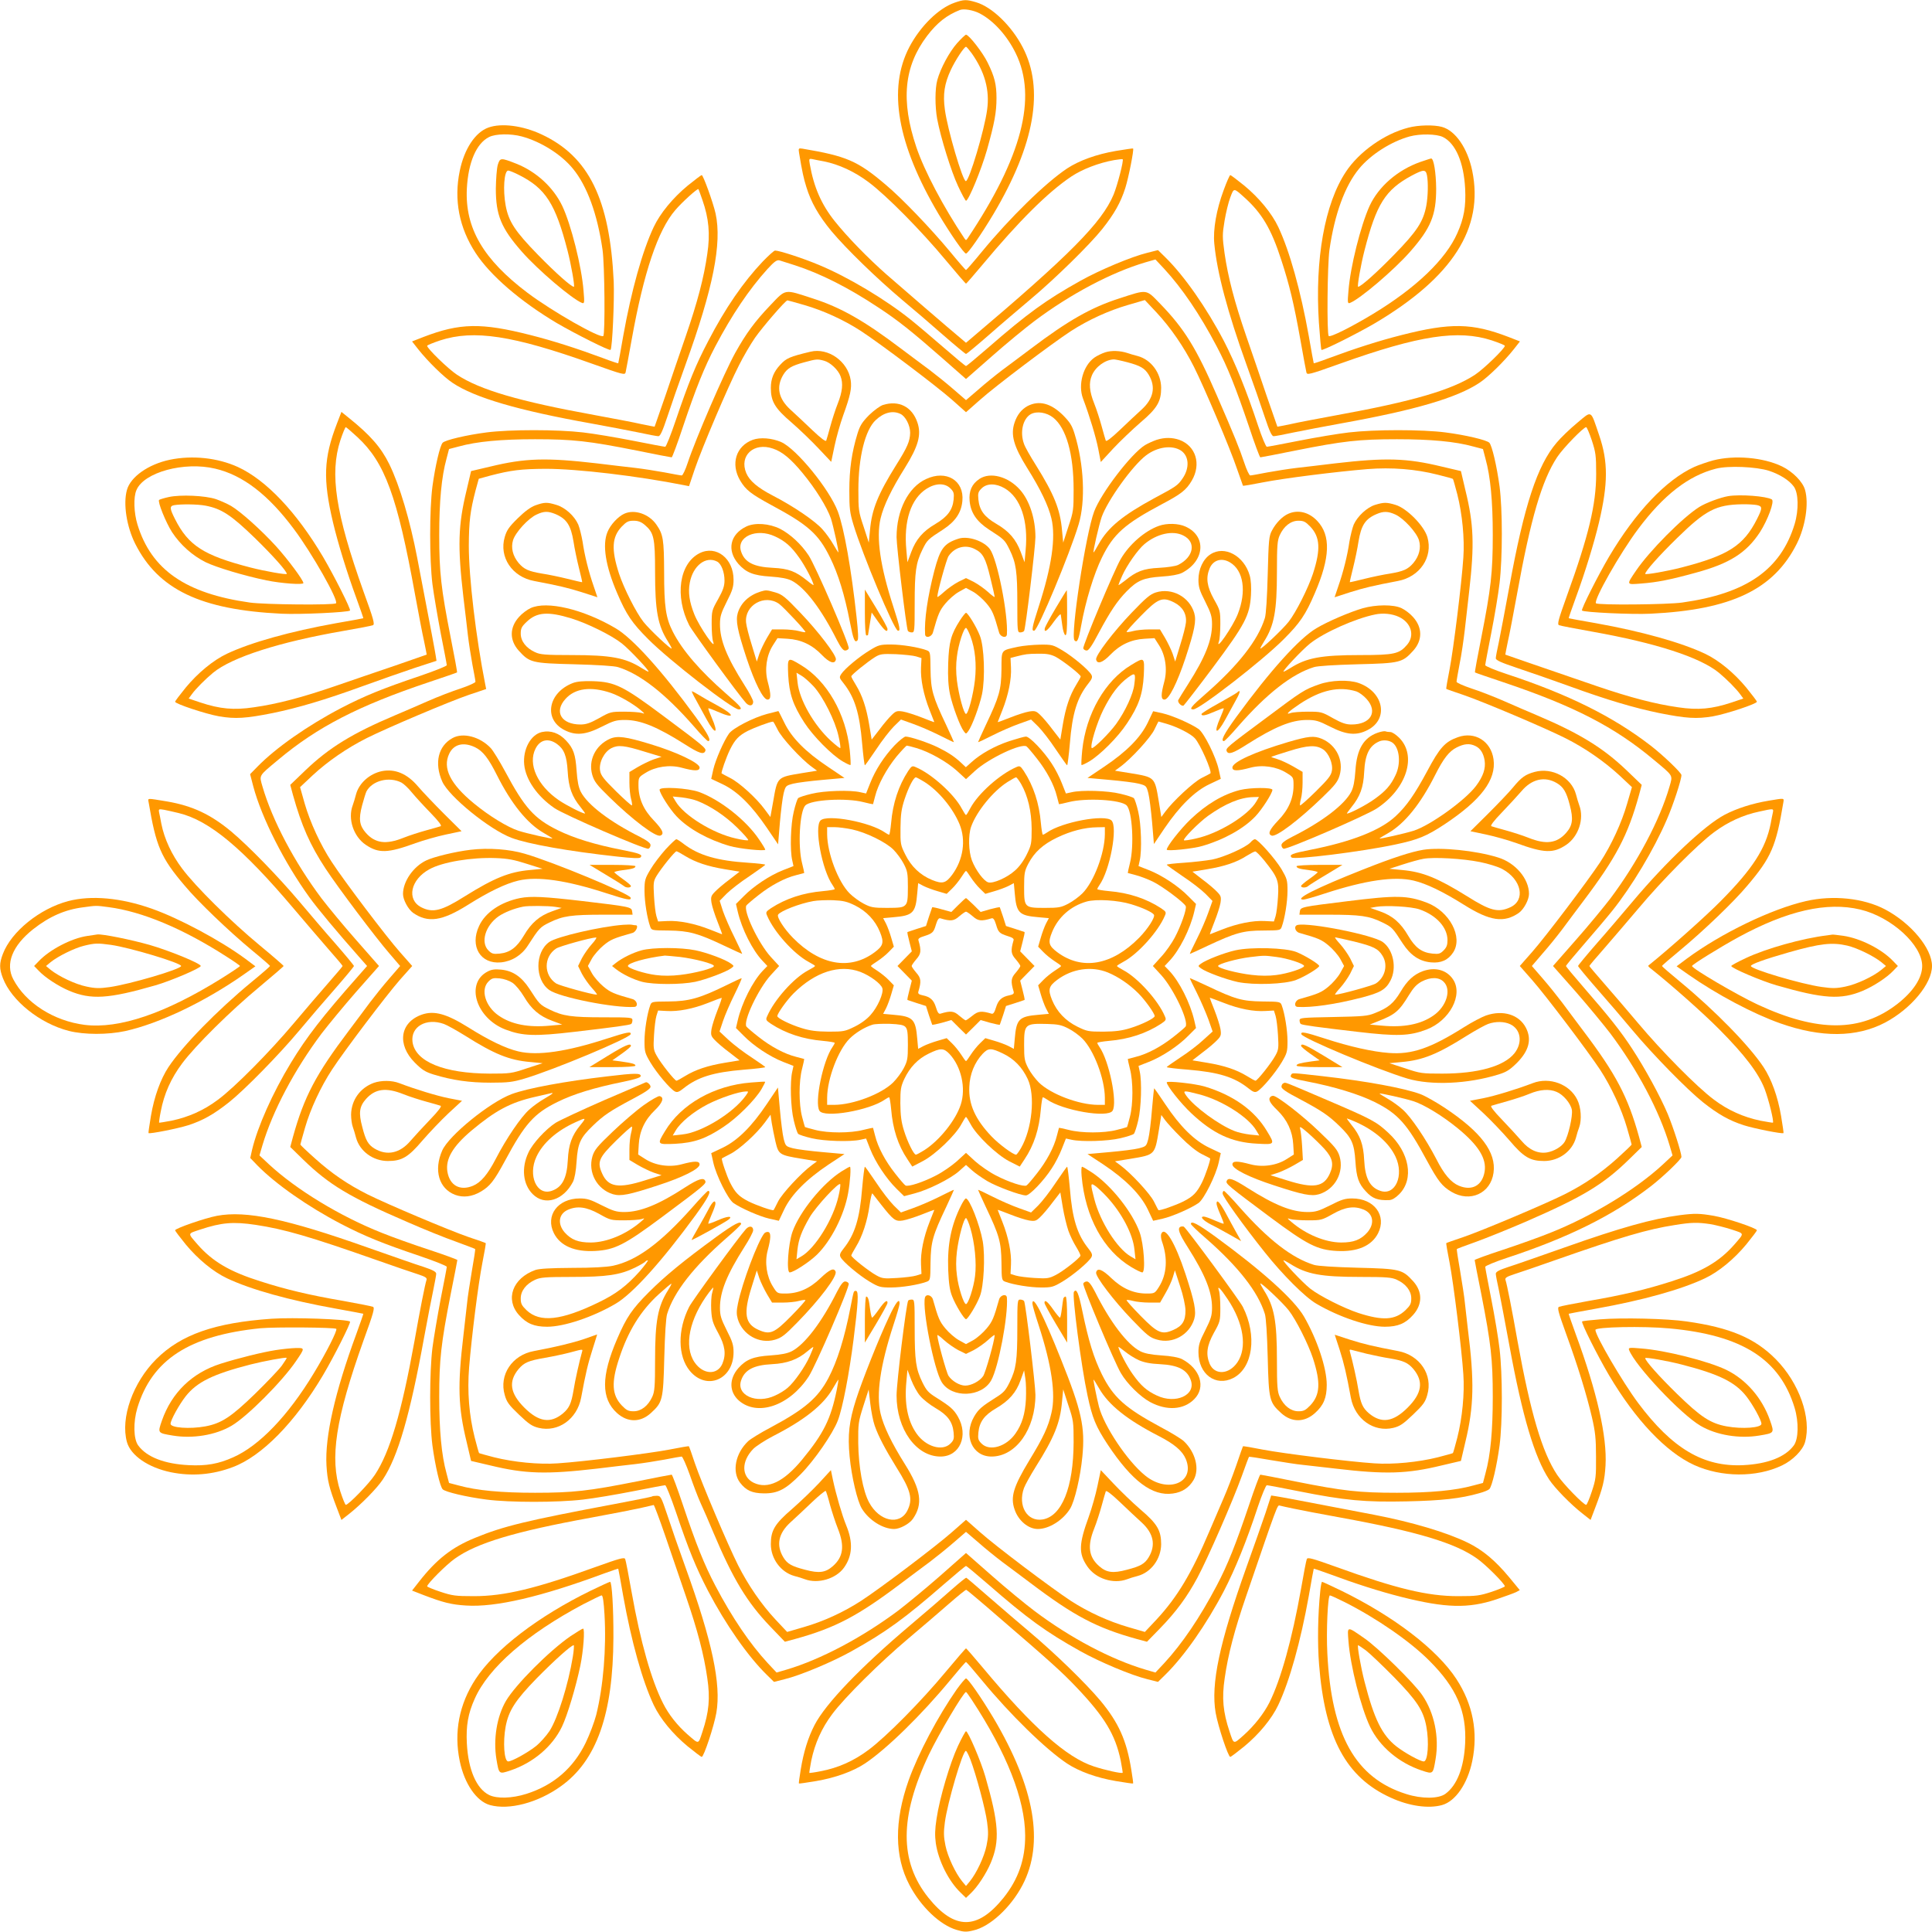 <?xml version="1.0" standalone="no"?>
<!DOCTYPE svg PUBLIC "-//W3C//DTD SVG 20010904//EN"
 "http://www.w3.org/TR/2001/REC-SVG-20010904/DTD/svg10.dtd">
<svg version="1.0" xmlns="http://www.w3.org/2000/svg"
 width="1280pt" height="1280pt" viewBox="0 0 1280 1280"
 preserveAspectRatio="xMidYMid meet">
<g transform="translate(0,1280) scale(0.1,-0.1)"
fill="#ff9800" stroke="none">
<path d="M6324 12782 c-106 -37 -226 -155 -299 -293 -145 -277 -81 -644 193
-1107 82 -137 169 -262 182 -262 13 0 100 125 182 262 274 462 338 830 193
1106 -74 142 -203 266 -308 297 -64 19 -80 19 -143 -3z m167 -71 c92 -48 182
-148 239 -265 143 -293 40 -688 -320 -1226 -9 -13 -11 -13 -20 0 -141 211
-266 448 -319 605 -104 309 -82 535 71 737 67 88 131 138 218 172 26 10 89 -1
131 -23z"/>
<path d="M6341 12514 c-52 -59 -110 -167 -131 -244 -16 -57 -16 -176 -1 -258
23 -123 93 -348 138 -444 25 -54 49 -98 53 -98 17 0 102 207 139 337 50 178
63 249 63 343 0 90 -12 141 -59 236 -32 66 -124 184 -143 184 -5 0 -31 -25
-59 -56z m96 -66 c87 -123 121 -244 103 -375 -17 -131 -119 -473 -141 -473
-21 0 -122 344 -139 474 -14 101 -3 172 40 264 30 64 88 152 100 152 4 0 20
-19 37 -42z"/>
<path d="M3236 11955 c-87 -31 -160 -141 -190 -287 -40 -192 -4 -377 105 -544
98 -150 297 -321 539 -465 120 -70 348 -185 355 -177 12 11 26 331 21 453 -26
546 -165 829 -479 975 -124 58 -265 76 -351 45z m221 -59 c126 -34 262 -119
339 -214 94 -114 162 -301 196 -537 14 -98 18 -558 5 -571 -19 -19 -340 164
-502 286 -293 221 -415 429 -402 690 9 174 63 300 147 342 43 22 143 24 217 4z"/>
<path d="M3298 11708 c-7 -24 -12 -95 -13 -158 0 -175 35 -261 172 -417 107
-122 333 -314 399 -340 16 -6 17 2 10 81 -12 159 -83 440 -141 562 -59 123
-171 226 -303 279 -105 41 -109 41 -124 -7z m140 -67 c177 -89 242 -191 322
-501 24 -93 50 -240 42 -240 -17 0 -118 89 -238 212 -151 155 -194 219 -214
327 -19 103 -10 231 17 231 7 0 40 -13 71 -29z"/>
<path d="M9330 11954 c-157 -40 -326 -160 -413 -292 -141 -212 -206 -580 -179
-999 7 -97 14 -178 17 -181 7 -7 232 105 355 177 514 305 722 630 644 1009
-31 150 -111 266 -200 291 -53 15 -158 13 -224 -5z m230 -62 c84 -42 138 -168
147 -342 6 -117 -8 -197 -52 -295 -76 -173 -273 -362 -557 -534 -142 -86 -285
-158 -295 -147 -13 13 -9 473 5 571 34 236 102 423 196 537 76 93 212 180 335
214 70 19 179 17 221 -4z"/>
<path d="M9410 11727 c-150 -53 -276 -162 -336 -291 -59 -130 -128 -405 -140
-562 -7 -79 -6 -87 10 -81 66 26 292 218 399 340 137 156 172 242 172 417 -1
106 -16 200 -33 200 -4 0 -36 -11 -72 -23z m44 -88 c9 -47 7 -139 -4 -200 -20
-108 -63 -172 -214 -327 -120 -123 -221 -212 -238 -212 -8 0 18 147 42 240 79
308 138 402 312 496 79 42 94 43 102 3z"/>
<path d="M5294 11787 c21 -127 30 -167 48 -225 31 -102 82 -191 167 -294 99
-118 299 -312 466 -453 72 -60 195 -165 273 -234 79 -69 148 -126 152 -126 4
0 73 57 152 126 78 69 202 174 273 234 164 137 397 366 478 468 80 101 121
174 152 270 22 69 59 256 52 263 -1 2 -53 -6 -114 -16 -129 -22 -244 -64 -323
-116 -144 -96 -378 -325 -565 -552 -55 -67 -102 -121 -105 -121 -3 0 -50 54
-105 121 -127 153 -321 356 -428 445 -186 158 -260 189 -550 238 -26 4 -28 3
-23 -28z m164 -56 c100 -20 204 -68 297 -138 119 -89 349 -322 510 -516 72
-86 132 -156 135 -156 3 0 52 57 110 126 241 289 432 479 587 583 73 49 183
91 283 109 30 5 56 8 58 6 8 -8 -34 -170 -60 -234 -78 -186 -290 -400 -945
-954 l-33 -28 -33 28 c-80 66 -400 343 -493 424 -125 110 -260 249 -344 354
-89 112 -138 225 -165 378 -6 35 -5 37 17 33 13 -3 47 -10 76 -15z"/>
<path d="M4556 11570 c-98 -81 -182 -183 -225 -274 -75 -159 -148 -421 -202
-722 -17 -99 -32 -180 -33 -181 -1 -1 -45 13 -97 33 -178 66 -334 116 -484
154 -326 83 -468 80 -708 -12 l-77 -30 40 -51 c64 -81 170 -185 229 -224 147
-98 434 -182 915 -268 110 -20 252 -47 315 -60 64 -14 124 -25 133 -25 12 0
27 32 59 128 23 70 77 226 121 347 183 506 242 802 199 1000 -16 72 -82 255
-92 255 -4 0 -46 -32 -93 -70z m98 -96 c42 -120 52 -224 32 -356 -22 -156 -65
-319 -142 -543 -36 -104 -97 -282 -135 -395 -39 -113 -72 -206 -72 -207 -1 0
-40 7 -87 17 -47 11 -186 37 -310 60 -501 91 -760 167 -912 267 -59 39 -198
174 -198 192 0 4 39 20 87 36 222 72 480 33 1001 -153 213 -76 223 -78 227
-58 3 12 21 111 41 221 79 440 173 720 288 853 45 53 147 145 153 139 2 -2 14
-35 27 -73z"/>
<path d="M8107 11540 c-48 -129 -71 -261 -62 -354 18 -191 88 -454 213 -801
44 -121 98 -277 121 -347 32 -96 47 -128 59 -128 9 0 69 11 133 25 63 13 205
40 315 60 489 88 766 169 916 269 58 38 164 142 228 223 l40 51 -77 30 c-240
92 -382 95 -708 12 -150 -38 -306 -88 -484 -154 -52 -20 -96 -34 -97 -33 -1 1
-16 82 -33 181 -54 301 -127 563 -202 722 -43 91 -127 193 -225 274 -47 38
-89 70 -93 70 -4 0 -24 -45 -44 -100z m134 -45 c119 -106 181 -210 248 -418
54 -165 83 -286 126 -526 19 -108 37 -205 40 -217 4 -20 14 -18 227 58 521
186 779 225 1001 153 48 -16 87 -32 87 -36 0 -18 -139 -153 -198 -192 -152
-100 -411 -176 -912 -267 -124 -23 -263 -49 -310 -60 -47 -10 -86 -17 -87 -17
0 1 -33 94 -72 207 -38 113 -99 291 -135 395 -78 227 -120 389 -143 547 -15
109 -15 124 0 215 9 54 26 124 38 155 24 64 22 64 90 3z"/>
<path d="M5054 11068 c-130 -137 -249 -310 -362 -528 -82 -156 -130 -274 -214
-522 -33 -98 -65 -178 -71 -178 -6 0 -102 18 -213 40 -112 22 -260 47 -331 55
-168 20 -487 20 -640 0 -132 -17 -272 -50 -290 -68 -18 -18 -50 -157 -68 -290
-20 -155 -20 -483 0 -647 9 -69 34 -215 55 -326 22 -110 40 -205 40 -211 0 -6
-80 -38 -177 -71 -249 -84 -367 -132 -523 -213 -222 -116 -433 -264 -554 -388
l-49 -50 21 -81 c56 -210 206 -505 372 -735 54 -75 186 -233 324 -389 l58 -66
-58 -66 c-238 -269 -342 -403 -447 -576 -121 -199 -221 -424 -257 -576 l-12
-54 48 -50 c121 -123 332 -271 554 -387 156 -81 274 -129 523 -213 97 -33 177
-65 177 -71 0 -6 -18 -101 -40 -211 -21 -111 -46 -257 -55 -326 -20 -164 -20
-492 0 -647 18 -133 50 -272 68 -290 18 -18 158 -51 290 -68 153 -20 472 -20
640 0 71 8 219 33 331 55 111 22 207 40 213 40 6 0 38 -80 71 -177 84 -249
132 -367 213 -523 116 -222 264 -433 387 -554 l50 -49 71 18 c103 25 316 114
444 186 226 126 349 215 612 444 76 66 141 120 145 120 4 0 69 -54 145 -120
263 -229 386 -318 612 -444 128 -72 341 -161 444 -186 l71 -18 50 49 c123 121
271 332 387 554 75 145 150 330 225 558 26 78 53 142 59 142 7 0 102 -18 212
-40 306 -61 438 -73 715 -67 233 5 358 19 480 54 30 8 60 20 67 27 18 17 50
156 68 289 20 153 20 471 0 640 -8 71 -33 219 -55 331 -22 111 -40 207 -40
213 0 6 64 33 143 59 407 134 703 281 952 473 82 63 205 181 205 196 0 28 -54
196 -91 285 -50 118 -151 303 -237 434 -76 116 -151 210 -317 401 -66 76 -120
141 -120 145 0 4 54 69 120 145 66 76 150 175 186 220 130 162 277 407 362
605 42 96 97 264 97 295 0 15 -123 133 -205 196 -249 192 -545 339 -952 473
-79 26 -143 53 -143 59 0 6 18 102 40 213 22 112 47 260 55 331 20 169 20 487
0 640 -18 133 -50 272 -68 290 -18 18 -158 51 -290 68 -153 20 -472 20 -640 0
-71 -8 -219 -33 -331 -55 -111 -22 -207 -40 -213 -40 -6 0 -33 64 -59 143 -75
227 -150 412 -225 557 -116 222 -264 433 -387 554 l-50 49 -71 -18 c-103 -25
-316 -114 -444 -186 -226 -126 -349 -215 -612 -444 -76 -66 -141 -120 -145
-120 -4 0 -69 54 -145 120 -76 66 -175 150 -220 186 -168 135 -417 284 -610
364 -102 43 -261 95 -290 95 -7 0 -43 -33 -81 -72z m211 -25 c170 -55 354
-147 557 -282 128 -84 218 -156 420 -333 l158 -139 172 151 c95 84 223 189
283 234 239 179 510 322 734 388 l66 19 59 -63 c118 -128 235 -300 347 -513
73 -138 127 -275 214 -532 37 -112 71 -203 75 -203 5 0 109 20 232 45 316 63
423 75 673 75 224 0 386 -15 505 -48 l65 -17 17 -65 c33 -119 48 -281 48 -505
0 -249 -12 -353 -76 -679 -25 -125 -44 -229 -42 -231 2 -2 86 -31 188 -65 467
-157 737 -296 997 -514 132 -110 126 -100 104 -177 -64 -222 -213 -503 -392
-742 -43 -56 -145 -180 -228 -274 l-152 -173 152 -172 c83 -95 185 -219 228
-275 180 -240 325 -514 393 -743 l19 -65 -63 -59 c-180 -167 -473 -345 -748
-454 -69 -28 -209 -78 -312 -112 -104 -34 -188 -65 -188 -68 0 -3 20 -107 45
-231 63 -323 75 -427 75 -676 0 -224 -15 -386 -48 -505 l-17 -65 -65 -17
c-119 -33 -281 -48 -505 -48 -250 0 -357 12 -673 75 -123 25 -227 45 -232 45
-4 0 -38 -91 -75 -202 -87 -258 -141 -395 -214 -533 -112 -213 -229 -385 -347
-513 l-59 -63 -65 19 c-227 67 -497 209 -735 388 -60 45 -188 150 -282 233
l-173 152 -172 -152 c-95 -83 -219 -185 -275 -228 -239 -179 -516 -326 -743
-393 l-65 -19 -59 63 c-118 128 -235 300 -347 513 -73 139 -128 276 -214 533
-37 111 -71 202 -75 202 -5 0 -109 -20 -232 -45 -316 -63 -423 -75 -673 -75
-224 0 -386 15 -505 48 l-65 17 -17 65 c-33 119 -48 285 -48 505 0 246 12 354
75 676 25 124 45 228 45 231 0 3 -84 34 -187 68 -104 34 -244 84 -313 112
-276 109 -568 287 -748 454 l-63 59 19 65 c68 229 213 503 393 743 43 56 145
180 228 275 l152 172 -152 173 c-83 94 -185 218 -228 274 -180 240 -327 518
-392 742 -22 77 -28 67 104 177 260 218 532 358 997 514 102 34 186 63 188 65
2 2 -17 106 -42 231 -64 325 -76 433 -76 679 0 220 15 386 48 505 l17 65 65
17 c119 33 281 48 505 48 250 0 357 -12 673 -75 123 -25 227 -45 232 -45 4 0
38 91 75 203 86 256 141 393 214 532 110 209 224 378 346 513 46 50 62 61 79
57 11 -4 57 -18 101 -32z"/>
<path d="M5104 10778 c-104 -109 -161 -187 -233 -316 -72 -130 -263 -571 -315
-729 -15 -46 -33 -83 -39 -83 -7 0 -57 9 -113 20 -55 10 -143 24 -195 30 -52
6 -166 19 -254 30 -336 39 -475 35 -706 -21 l-128 -30 -30 -128 c-56 -231 -60
-370 -21 -706 11 -88 24 -202 30 -254 6 -52 20 -140 30 -195 11 -56 20 -106
20 -113 0 -6 -44 -26 -97 -44 -54 -17 -152 -55 -218 -84 -66 -29 -165 -72
-220 -95 -279 -118 -434 -213 -590 -362 l-102 -98 18 -67 c57 -204 113 -331
216 -488 82 -125 336 -462 423 -562 l71 -83 -71 -82 c-40 -46 -97 -117 -128
-158 -30 -41 -95 -127 -142 -190 -216 -286 -295 -435 -369 -702 l-18 -67 86
-84 c170 -165 306 -248 687 -412 109 -48 255 -107 324 -131 68 -25 126 -47
128 -49 2 -2 -8 -68 -22 -147 -13 -79 -28 -172 -31 -208 -4 -36 -15 -135 -25
-220 -39 -329 -35 -471 21 -701 l30 -128 128 -30 c231 -56 370 -60 706 -21 88
11 202 24 254 30 52 6 140 20 195 30 56 11 106 20 112 20 6 0 30 -54 54 -121
23 -67 55 -151 72 -188 17 -36 55 -124 85 -196 129 -306 222 -460 375 -620
l98 -102 67 18 c268 74 417 153 703 369 63 47 149 112 190 142 41 31 112 88
158 128 l82 71 83 -71 c45 -40 116 -97 157 -128 41 -30 127 -95 190 -142 286
-216 435 -295 702 -369 l67 -18 84 86 c109 112 182 211 251 340 69 129 233
505 293 671 24 68 46 126 48 128 2 2 68 -8 147 -22 79 -13 172 -28 208 -31 36
-4 135 -15 220 -25 329 -39 471 -35 701 21 l128 30 30 128 c56 232 60 399 16
745 -7 61 -16 140 -20 176 -3 36 -18 129 -31 208 -14 79 -24 145 -22 147 2 2
60 24 128 48 69 25 215 84 324 131 382 166 518 248 687 413 l86 84 -18 67
c-74 267 -153 416 -369 702 -47 63 -112 149 -142 190 -31 41 -88 112 -128 158
l-71 82 71 83 c40 45 97 116 128 157 30 41 95 127 142 190 216 286 295 435
369 703 l18 67 -102 98 c-155 148 -312 244 -590 362 -55 23 -154 66 -220 95
-66 29 -164 67 -217 84 -54 18 -98 38 -98 44 0 7 9 59 20 117 12 57 27 161 35
230 8 69 21 184 29 255 35 307 30 442 -25 666 l-30 128 -128 30 c-231 56 -370
60 -706 21 -88 -11 -202 -24 -254 -30 -52 -6 -140 -20 -195 -30 -56 -11 -106
-20 -113 -20 -6 0 -24 37 -39 83 -31 93 -67 183 -182 447 -136 314 -216 443
-376 608 -95 98 -82 96 -270 35 -187 -60 -340 -147 -586 -333 -63 -47 -149
-112 -190 -142 -41 -31 -112 -88 -157 -128 l-83 -71 -82 71 c-46 40 -117 97
-158 128 -41 30 -127 95 -190 142 -246 186 -399 273 -586 333 -191 62 -175 65
-280 -45z m225 1 c127 -37 261 -98 375 -172 130 -85 501 -365 604 -456 l92
-82 93 82 c102 91 473 371 603 456 115 74 248 135 379 173 l110 32 78 -83 c93
-100 181 -228 247 -359 69 -137 242 -546 285 -675 21 -60 39 -111 40 -113 2
-2 61 8 131 22 143 28 487 71 693 88 161 13 321 0 466 -37 54 -13 99 -26 101
-28 2 -2 15 -48 29 -102 33 -130 49 -295 40 -420 -11 -168 -65 -603 -91 -739
-14 -70 -24 -129 -22 -130 2 -2 53 -20 113 -40 132 -45 542 -219 675 -286 130
-65 258 -154 359 -247 l83 -78 -32 -110 c-36 -125 -104 -274 -179 -388 -82
-124 -361 -493 -451 -595 l-81 -92 81 -92 c90 -102 369 -471 451 -595 74 -113
143 -263 178 -384 17 -59 31 -109 31 -112 0 -3 -44 -45 -97 -93 -111 -99 -217
-171 -348 -237 -130 -65 -542 -239 -670 -283 -60 -20 -111 -38 -113 -40 -2 -1
8 -60 22 -130 26 -136 80 -571 91 -739 9 -125 -7 -290 -40 -420 -14 -54 -27
-100 -29 -102 -2 -2 -47 -14 -100 -28 -128 -32 -297 -49 -421 -40 -168 11
-603 65 -739 91 -70 14 -129 24 -131 22 -1 -2 -22 -59 -45 -128 -24 -69 -61
-165 -83 -215 -21 -49 -64 -148 -94 -219 -118 -279 -213 -437 -350 -585 l-78
-83 -110 32 c-131 38 -264 99 -379 173 -130 85 -501 365 -603 456 l-93 82 -92
-81 c-105 -93 -474 -372 -603 -456 -116 -75 -248 -136 -380 -174 l-110 -32
-78 83 c-93 100 -181 228 -247 359 -67 133 -241 543 -286 675 -20 61 -38 111
-40 113 -1 2 -60 -8 -130 -22 -136 -26 -571 -80 -739 -91 -124 -9 -293 8 -421
40 -53 14 -98 26 -100 28 -2 2 -15 48 -29 103 -37 146 -50 303 -37 465 17 206
60 550 88 693 14 70 24 129 22 130 -2 2 -52 20 -113 40 -128 44 -540 218 -670
283 -131 66 -237 138 -347 237 -54 48 -98 90 -98 93 0 3 14 53 31 112 35 122
104 271 179 385 83 127 360 492 449 594 l82 92 -82 93 c-88 99 -369 470 -451
596 -74 112 -143 262 -179 386 l-31 110 83 78 c100 93 228 181 359 247 138 69
546 242 678 287 l113 38 -6 30 c-62 313 -109 710 -109 920 1 162 9 228 45 367
l21 76 76 21 c139 36 205 44 367 45 210 0 607 -47 920 -109 l30 -6 38 113 c48
141 221 548 293 688 29 58 77 140 106 182 49 70 202 248 215 248 3 0 53 -14
112 -31z"/>
<path d="M5370 10470 c-138 -33 -161 -43 -201 -87 -43 -46 -62 -93 -62 -153 0
-90 27 -135 137 -229 53 -46 133 -123 179 -172 l84 -89 22 105 c12 58 38 149
57 202 48 133 58 180 50 235 -19 124 -149 216 -266 188z m90 -60 c41 -11 94
-61 109 -103 18 -47 12 -103 -18 -179 -16 -40 -38 -109 -50 -153 -12 -44 -24
-86 -27 -94 -3 -9 -34 14 -93 70 -48 46 -113 107 -144 135 -80 73 -96 151 -47
232 26 42 55 59 136 81 84 23 90 23 134 11z"/>
<path d="M7323 10466 c-22 -7 -55 -23 -72 -35 -75 -53 -110 -180 -76 -271 45
-120 85 -253 101 -333 l17 -88 83 90 c46 49 127 126 180 172 111 94 137 139
137 230 -1 97 -66 186 -155 210 -24 6 -54 15 -68 20 -49 16 -106 18 -147 5z
m146 -66 c87 -23 115 -40 141 -82 49 -81 33 -159 -47 -232 -31 -28 -96 -89
-144 -135 -59 -56 -90 -79 -93 -70 -3 8 -15 50 -27 94 -12 44 -34 113 -50 153
-32 80 -36 135 -15 185 24 57 88 104 146 106 8 0 48 -8 89 -19z"/>
<path d="M5850 10117 c-19 -6 -60 -36 -92 -67 -46 -47 -60 -68 -77 -123 -38
-124 -54 -236 -54 -377 0 -118 3 -146 27 -225 59 -196 267 -694 294 -703 20
-6 14 24 -29 157 -87 267 -115 459 -85 586 20 85 73 195 161 335 89 143 111
220 83 301 -35 104 -123 149 -228 116z m115 -59 c34 -15 65 -76 65 -125 -1
-56 -19 -97 -92 -213 -121 -194 -162 -294 -174 -432 l-8 -83 -34 105 c-34 100
-35 112 -35 245 0 216 45 397 115 462 53 50 112 65 163 41z"/>
<path d="M6808 10110 c-40 -22 -69 -58 -86 -109 -28 -81 -6 -158 83 -301 88
-140 141 -250 161 -335 30 -127 2 -319 -85 -586 -43 -133 -49 -163 -28 -157
26 9 234 507 293 703 47 155 36 398 -27 602 -17 55 -31 76 -77 123 -81 79
-158 99 -234 60z m170 -77 c86 -69 135 -240 135 -478 0 -133 -1 -145 -35 -245
l-34 -105 -8 83 c-12 138 -53 238 -174 432 -36 57 -72 120 -78 140 -28 77 -7
166 45 196 40 22 105 12 149 -23z"/>
<path d="M4987 9886 c-111 -41 -148 -160 -83 -270 37 -62 70 -88 206 -162 244
-131 313 -192 389 -347 54 -109 97 -248 132 -429 23 -118 32 -139 50 -121 7 7
5 53 -6 154 -35 321 -83 591 -124 700 -56 148 -274 415 -375 460 -62 27 -140
33 -189 15z m134 -58 c61 -20 119 -68 197 -163 86 -104 161 -225 187 -300 16
-50 55 -225 49 -225 -1 0 -16 24 -33 53 -17 30 -49 75 -72 100 -47 54 -192
153 -328 223 -102 53 -155 98 -177 150 -48 115 50 206 177 162z"/>
<path d="M7663 9886 c-23 -8 -57 -23 -77 -35 -92 -57 -290 -316 -337 -440 -56
-148 -159 -825 -130 -854 18 -18 27 3 44 98 29 162 85 345 138 452 76 155 150
221 392 350 133 70 166 96 203 159 64 109 27 230 -83 270 -47 16 -96 17 -150
0z m161 -71 c54 -36 59 -116 10 -186 -31 -45 -41 -52 -187 -130 -208 -113
-305 -192 -367 -302 -17 -31 -33 -57 -35 -57 -6 0 36 183 54 235 39 110 204
340 294 408 75 57 172 70 231 32z"/>
<path d="M6135 9626 c-118 -54 -195 -208 -195 -385 0 -64 65 -606 75 -621 3
-5 15 -10 26 -10 18 0 19 9 19 189 0 215 8 271 51 359 32 65 35 68 139 135 79
52 119 110 126 188 13 136 -107 208 -241 145z m162 -62 c22 -22 25 -32 21 -74
-7 -69 -41 -114 -120 -161 -84 -49 -130 -103 -161 -187 l-25 -67 -7 79 c-19
194 30 342 134 408 60 38 121 39 158 2z"/>
<path d="M6489 9627 c-50 -33 -71 -80 -65 -146 7 -78 47 -136 126 -188 104
-67 107 -70 139 -135 43 -88 51 -144 51 -359 0 -180 1 -189 19 -189 11 0 23 5
26 10 10 15 75 557 75 621 0 122 -39 243 -102 314 -78 88 -197 120 -269 72z
m167 -62 c106 -62 158 -215 139 -411 l-7 -79 -25 67 c-32 85 -77 138 -163 188
-79 46 -111 90 -118 161 -4 41 -1 51 21 73 35 35 95 35 153 1z"/>
<path d="M3547 9452 c-32 -12 -69 -39 -117 -86 -58 -57 -73 -79 -86 -124 -39
-133 49 -264 194 -291 164 -31 226 -46 318 -75 l102 -33 -24 71 c-34 97 -61
206 -74 296 -7 41 -20 93 -29 115 -26 58 -87 113 -145 130 -62 19 -79 18 -139
-3z m131 -57 c76 -32 104 -74 122 -185 6 -41 22 -118 35 -170 13 -52 23 -95
22 -97 -2 -1 -45 9 -97 22 -52 13 -129 29 -170 35 -88 15 -118 28 -154 70 -39
47 -52 101 -37 151 16 52 101 145 156 170 49 23 75 23 123 4z"/>
<path d="M9110 9455 c-54 -17 -116 -75 -141 -130 -9 -22 -22 -74 -29 -115 -13
-90 -40 -199 -74 -296 l-24 -71 102 33 c92 29 154 44 318 75 145 27 233 158
195 290 -22 76 -137 192 -211 214 -59 18 -77 18 -136 0z m135 -64 c55 -25 140
-118 156 -170 15 -50 2 -104 -37 -151 -36 -42 -66 -55 -154 -70 -41 -6 -118
-22 -170 -35 -52 -13 -95 -23 -97 -22 -1 2 9 45 22 97 13 52 29 129 35 170 18
110 45 152 120 184 46 20 77 19 125 -3z"/>
<path d="M4135 9396 c-41 -19 -91 -73 -110 -120 -36 -85 -13 -227 64 -406 61
-143 99 -198 206 -305 140 -141 558 -465 599 -465 30 0 16 18 -83 104 -173
151 -291 288 -353 410 -47 92 -58 166 -58 396 -1 216 -6 249 -51 314 -49 71
-146 104 -214 72z m136 -73 c61 -52 69 -84 69 -311 0 -260 18 -356 86 -463 13
-21 24 -41 24 -45 0 -13 -146 124 -187 176 -49 62 -130 223 -162 320 -52 161
-47 242 18 311 32 33 44 39 79 39 29 0 49 -7 73 -27z"/>
<path d="M8535 9396 c-39 -17 -82 -61 -108 -111 -20 -37 -22 -62 -28 -290 -4
-152 -11 -266 -19 -290 -45 -146 -176 -313 -391 -501 -99 -86 -113 -104 -83
-104 41 0 459 324 599 465 107 107 145 162 206 305 102 236 107 383 16 479
-55 58 -127 76 -192 47z m146 -85 c65 -69 70 -150 18 -311 -32 -97 -113 -258
-162 -320 -41 -52 -187 -189 -187 -176 0 4 11 24 24 45 68 107 86 203 86 463
0 175 3 209 19 243 27 59 73 95 123 95 35 0 47 -6 79 -39z"/>
<path d="M4945 9312 c-109 -52 -131 -158 -53 -248 51 -57 99 -77 213 -84 71
-5 112 -13 140 -27 88 -45 197 -189 300 -394 25 -48 41 -69 54 -69 10 0 21 6
24 14 8 20 -220 548 -266 617 -49 74 -121 140 -188 175 -72 36 -167 43 -224
16z m190 -66 c67 -31 107 -66 160 -141 38 -52 95 -162 95 -181 0 -3 -19 10
-42 29 -77 62 -123 80 -228 85 -127 6 -187 37 -210 108 -33 98 102 158 225
100z"/>
<path d="M7678 9316 c-93 -33 -196 -122 -253 -220 -42 -71 -254 -577 -248
-592 3 -8 13 -14 23 -14 13 0 36 34 80 118 76 142 123 212 185 275 71 72 112
89 230 97 65 4 112 13 135 24 152 78 166 243 25 307 -47 22 -124 24 -177 5z
m162 -64 c87 -43 69 -143 -35 -195 -17 -8 -70 -16 -125 -19 -105 -5 -151 -23
-227 -85 -24 -19 -43 -32 -43 -29 0 3 11 31 25 62 31 69 103 172 147 209 82
69 188 93 258 57z"/>
<path d="M6350 9231 c-96 -31 -121 -65 -160 -213 -45 -174 -67 -327 -61 -421
2 -28 44 -18 52 13 35 124 44 145 82 191 23 28 63 63 90 78 l47 26 48 -26 c26
-15 66 -50 89 -78 38 -46 47 -67 82 -191 8 -31 50 -41 52 -13 9 131 -63 496
-112 564 -38 54 -146 91 -209 70z m109 -69 c53 -26 71 -60 102 -189 16 -65 29
-122 29 -127 0 -5 -20 10 -44 32 -24 22 -67 52 -95 67 l-51 25 -51 -25 c-28
-15 -71 -45 -95 -67 -24 -22 -44 -37 -44 -32 0 30 60 247 74 269 40 60 112 80
175 47z"/>
<path d="M4635 9135 c-135 -68 -166 -285 -69 -477 21 -42 327 -461 376 -515
23 -25 48 -20 48 8 0 11 -26 61 -59 112 -116 183 -161 295 -161 401 0 52 7 74
45 150 38 74 45 98 45 145 0 141 -115 231 -225 176z m117 -56 c27 -15 48 -69
48 -125 0 -36 -9 -64 -42 -123 -42 -74 -43 -79 -43 -166 0 -49 4 -101 9 -114
27 -74 -91 96 -124 179 -33 83 -42 146 -30 209 21 114 107 180 182 140z"/>
<path d="M8019 9127 c-48 -31 -79 -98 -79 -168 0 -47 7 -71 45 -145 38 -76 45
-98 45 -150 0 -105 -44 -217 -160 -399 -31 -49 -60 -95 -63 -102 -9 -14 21
-46 35 -37 5 4 93 117 194 252 213 286 244 344 252 480 3 50 0 100 -8 128 -37
132 -168 203 -261 141z m130 -53 c90 -53 111 -193 51 -344 -33 -83 -151 -253
-124 -179 5 13 9 65 9 114 0 87 -1 92 -43 166 -46 84 -54 140 -28 203 23 56
80 73 135 40z"/>
<path d="M5040 8881 c-77 -24 -131 -74 -152 -142 -15 -51 -3 -113 58 -299 55
-165 110 -275 139 -275 24 0 25 31 1 120 -21 79 -8 173 35 240 l30 47 67 -4
c88 -5 163 -40 227 -107 50 -52 86 -64 93 -30 5 26 -116 185 -236 310 -99 104
-120 121 -165 134 -56 16 -61 17 -97 6z m122 -82 c31 -23 179 -181 174 -187
-2 -2 -21 1 -43 7 -21 6 -70 11 -108 11 l-70 0 -33 -55 c-18 -31 -41 -78 -51
-106 l-17 -52 -33 109 c-19 60 -36 127 -38 149 -12 115 123 192 219 124z"/>
<path d="M5730 8742 c0 -95 4 -152 10 -152 6 0 10 1 11 3 0 1 6 35 12 75 l12
74 43 -61 c42 -59 62 -75 62 -48 0 8 -34 70 -75 138 l-75 123 0 -152z"/>
<path d="M6995 8772 c-38 -64 -71 -125 -73 -134 -6 -35 18 -17 60 43 24 33 44
55 46 47 1 -7 6 -40 10 -72 4 -33 13 -61 20 -64 9 -3 12 31 12 147 0 83 -1
151 -2 151 -2 0 -34 -53 -73 -118z"/>
<path d="M7658 8875 c-38 -12 -66 -36 -160 -134 -120 -125 -241 -284 -236
-310 7 -34 43 -22 93 30 64 67 139 102 227 107 l67 4 30 -47 c43 -67 56 -161
35 -240 -24 -89 -23 -120 1 -120 29 0 84 110 139 275 61 186 73 248 58 299
-32 107 -148 169 -254 136z m122 -67 c55 -28 83 -76 77 -133 -2 -22 -19 -89
-38 -149 l-33 -109 -17 52 c-10 28 -33 75 -51 106 l-33 55 -70 0 c-38 0 -87
-5 -108 -11 -22 -6 -41 -8 -43 -6 -3 3 39 50 93 105 116 119 144 130 223 90z"/>
<path d="M3515 8771 c-22 -10 -57 -36 -77 -59 -63 -70 -63 -154 -1 -223 72
-79 86 -83 368 -90 152 -4 266 -11 290 -19 146 -45 313 -176 501 -391 47 -55
90 -99 95 -99 24 0 1 46 -82 160 -225 308 -418 522 -531 588 -214 126 -455
183 -563 133z m270 -68 c107 -33 267 -112 335 -166 52 -41 189 -187 176 -187
-4 0 -24 11 -45 24 -107 68 -203 86 -463 86 -175 0 -209 3 -243 19 -59 27 -95
73 -95 123 0 35 6 47 40 79 67 64 141 69 295 22z"/>
<path d="M9028 8770 c-83 -24 -231 -87 -306 -132 -113 -66 -306 -280 -531
-588 -83 -114 -106 -160 -82 -160 5 0 48 44 95 99 188 215 355 346 501 391 24
8 138 15 290 19 282 7 296 11 368 90 62 69 62 153 -1 223 -20 23 -55 49 -77
59 -53 25 -169 24 -257 -1z m240 -57 c81 -38 107 -122 55 -184 -52 -61 -84
-69 -311 -69 -260 0 -356 -18 -463 -86 -21 -13 -41 -24 -45 -24 -13 0 124 146
176 187 92 73 301 166 431 192 52 11 112 5 157 -16z"/>
<path d="M6360 8690 c-59 -92 -73 -142 -78 -285 -3 -94 1 -151 12 -205 17 -78
66 -211 91 -244 15 -20 15 -20 30 0 25 33 74 166 91 244 22 107 15 315 -14
388 -22 58 -80 152 -92 152 -4 0 -22 -22 -40 -50z m70 -107 c31 -82 41 -185
29 -290 -11 -96 -44 -223 -59 -223 -14 0 -48 125 -60 220 -7 57 -7 111 0 161
9 78 45 189 60 189 5 0 18 -25 30 -57z"/>
<path d="M5763 8492 c-70 -42 -166 -122 -189 -157 -15 -23 -14 -26 15 -62 74
-94 106 -198 123 -400 7 -79 15 -143 18 -143 3 0 36 48 75 105 38 58 91 126
117 152 l47 46 78 -28 c43 -15 122 -49 176 -76 53 -27 97 -48 97 -46 0 2 -23
53 -51 113 -90 189 -102 233 -104 368 -1 117 -2 119 -26 128 -54 20 -165 38
-237 38 -71 0 -82 -3 -139 -38z m307 -41 l35 -11 -3 -62 c-4 -78 17 -182 57
-283 17 -42 31 -78 31 -79 0 -2 -37 12 -82 30 -46 18 -102 36 -126 40 -39 6
-47 3 -73 -22 -17 -16 -54 -59 -82 -97 l-52 -67 -16 97 c-19 115 -46 195 -88
264 -17 27 -31 53 -31 58 0 10 108 97 158 128 33 20 47 22 137 19 55 -3 116
-9 135 -15z"/>
<path d="M6745 8515 c-117 -26 -109 -15 -110 -151 -2 -135 -14 -179 -104 -368
-28 -60 -51 -111 -51 -113 0 -2 44 19 98 46 53 27 132 61 175 76 l78 28 47
-46 c26 -26 79 -94 117 -152 39 -57 72 -105 75 -105 3 0 11 64 18 143 16 202
49 306 123 399 24 30 28 42 20 57 -17 32 -122 120 -192 162 -63 37 -68 39
-150 38 -46 -1 -111 -7 -144 -14z m248 -66 c46 -24 167 -118 167 -131 0 -4
-14 -30 -31 -57 -42 -69 -69 -149 -88 -264 l-16 -97 -52 67 c-28 38 -65 81
-82 97 -26 25 -34 28 -73 22 -24 -4 -80 -22 -125 -40 -46 -18 -83 -32 -83 -30
0 1 14 37 31 79 40 101 61 205 57 283 l-3 63 35 9 c67 17 75 18 148 19 56 1
82 -4 115 -20z"/>
<path d="M5222 8328 c7 -125 31 -197 106 -314 58 -90 182 -216 256 -259 26
-15 49 -26 51 -23 2 2 0 46 -5 97 -25 242 -152 462 -324 565 -89 54 -89 54
-84 -66z m169 -76 c62 -68 142 -227 164 -327 10 -42 15 -78 12 -81 -2 -3 -30
19 -61 47 -114 104 -210 273 -222 388 l-7 64 32 -19 c18 -10 55 -43 82 -72z"/>
<path d="M7494 8394 c-172 -103 -299 -323 -324 -565 -5 -51 -7 -95 -5 -97 2
-3 25 8 51 23 72 43 190 160 251 253 78 117 104 193 111 320 5 120 5 120 -84
66z m21 -129 c-7 -63 -59 -176 -120 -261 -44 -61 -153 -169 -162 -160 -13 13
34 168 77 254 53 105 101 168 164 214 47 34 51 29 41 -47z"/>
<path d="M3796 8275 c-165 -63 -197 -241 -56 -312 74 -38 140 -32 246 22 79
40 97 45 155 45 103 0 213 -45 396 -161 94 -60 126 -71 136 -44 7 17 -10 32
-288 239 -256 191 -312 218 -455 223 -66 2 -107 -2 -134 -12z m252 -66 c58
-20 149 -73 197 -114 29 -25 29 -26 5 -18 -14 4 -65 8 -115 8 -87 0 -92 -1
-166 -43 -59 -33 -87 -42 -123 -42 -127 0 -177 84 -100 169 64 72 170 85 302
40z"/>
<path d="M8740 8266 c-98 -34 -113 -44 -352 -223 -258 -191 -268 -200 -261
-219 10 -26 43 -15 136 45 183 116 293 161 396 161 58 0 76 -5 155 -45 106
-54 172 -60 246 -22 143 72 108 253 -59 312 -66 23 -183 19 -261 -9z m247 -47
c17 -6 48 -28 67 -50 77 -85 27 -169 -100 -169 -36 0 -64 9 -123 42 -74 42
-79 43 -166 43 -49 0 -101 -4 -114 -9 -39 -14 -16 9 60 60 140 93 260 119 376
83z"/>
<path d="M4611 8163 c18 -32 50 -91 71 -130 58 -106 81 -96 33 13 -14 32 -24
59 -22 61 2 2 29 -8 61 -22 118 -52 117 -23 -1 41 -49 26 -105 58 -125 71 -21
13 -40 23 -44 23 -3 0 9 -26 27 -57z"/>
<path d="M8195 8211 c-6 -5 -61 -37 -122 -71 -62 -34 -113 -66 -113 -71 0 -15
27 -10 86 16 32 14 59 24 61 22 2 -2 -8 -29 -22 -61 -48 -109 -25 -119 33 -13
21 39 53 98 71 130 29 51 32 73 6 48z"/>
<path d="M5082 8070 c-91 -24 -226 -94 -252 -130 -35 -49 -89 -173 -104 -237
l-14 -63 76 -36 c98 -47 191 -139 293 -289 l74 -109 12 144 c7 80 18 168 25
195 13 49 14 50 63 63 28 7 115 18 195 25 l145 13 -110 74 c-150 100 -241 193
-289 293 -21 42 -38 77 -39 76 -1 0 -35 -9 -75 -19z m69 -102 c24 -53 156
-197 228 -249 l34 -25 -99 -16 c-167 -28 -163 -23 -192 -191 l-18 -100 -37 50
c-54 74 -169 179 -230 209 -28 15 -54 28 -56 30 -5 5 30 106 56 159 33 66 58
92 118 123 42 21 145 60 166 61 3 1 16 -23 30 -51z"/>
<path d="M7604 8012 c-48 -99 -140 -192 -289 -292 l-110 -74 145 -13 c80 -7
168 -18 195 -25 49 -13 50 -14 63 -63 7 -27 18 -115 25 -193 l12 -144 70 104
c100 147 200 246 297 292 l76 36 -14 63 c-19 85 -97 241 -133 267 -50 35 -173
89 -238 104 l-63 14 -36 -76z m127 -8 c71 -21 159 -66 185 -95 36 -39 116
-222 103 -233 -2 -2 -29 -16 -59 -31 -53 -27 -189 -153 -241 -224 l-25 -34
-16 99 c-28 168 -24 164 -192 192 l-99 16 34 25 c72 52 204 196 228 249 14 28
25 52 26 52 1 0 26 -7 56 -16z"/>
<path d="M3590 7950 c-74 -17 -127 -115 -117 -216 10 -100 87 -210 199 -287
64 -45 604 -278 624 -270 8 3 14 14 14 24 0 13 -21 29 -69 54 -202 101 -349
214 -393 299 -15 29 -23 70 -28 141 -7 106 -21 147 -69 198 -46 50 -102 70
-161 57z m100 -79 c47 -34 65 -79 71 -181 6 -107 28 -167 85 -237 19 -24 33
-43 30 -43 -17 0 -123 54 -173 88 -142 97 -207 239 -155 342 30 60 85 72 142
31z"/>
<path d="M9126 7945 c-92 -33 -137 -109 -146 -250 -5 -71 -13 -112 -28 -141
-44 -85 -191 -198 -393 -299 -48 -25 -69 -41 -69 -54 0 -10 6 -21 14 -24 20
-8 549 221 618 267 198 131 267 349 148 468 -21 21 -47 38 -58 38 -11 0 -26 2
-34 5 -7 2 -30 -2 -52 -10z m103 -68 c44 -37 53 -137 17 -212 -31 -67 -66
-107 -141 -160 -52 -38 -162 -95 -181 -95 -3 0 11 19 30 43 57 70 79 130 84
232 6 119 35 176 102 204 28 11 67 6 89 -12z"/>
<path d="M2998 7910 c-95 -52 -122 -165 -68 -288 44 -99 312 -317 459 -373
109 -41 379 -89 700 -124 101 -11 147 -13 154 -6 18 18 -3 27 -121 50 -180 35
-320 78 -427 131 -156 77 -219 147 -349 390 -37 69 -80 138 -94 153 -71 76
-184 106 -254 67z m150 -61 c51 -25 88 -72 144 -184 96 -191 202 -322 311
-384 31 -18 57 -34 57 -36 0 -5 -170 33 -225 51 -71 23 -193 97 -295 181 -157
129 -209 234 -164 329 30 64 95 80 172 43z"/>
<path d="M9659 7916 c-85 -30 -120 -68 -204 -226 -82 -152 -135 -229 -207
-296 -100 -95 -294 -171 -570 -225 -118 -23 -139 -32 -121 -50 17 -17 464 38
688 86 151 32 206 55 326 134 242 161 343 295 324 431 -17 120 -124 186 -236
146z m115 -58 c33 -15 54 -47 62 -96 8 -53 -9 -105 -57 -169 -71 -95 -305
-263 -414 -297 -57 -18 -225 -56 -225 -51 0 2 26 18 58 36 108 62 214 193 310
384 56 111 93 158 143 183 49 25 86 28 123 10z"/>
<path d="M4040 7905 c-95 -43 -144 -143 -116 -239 13 -44 29 -65 113 -147 153
-150 308 -267 338 -255 28 10 15 39 -43 100 -69 71 -102 147 -102 232 0 54 1
55 46 83 66 42 160 56 239 35 89 -24 120 -23 120 1 0 30 -153 103 -326 155
-164 50 -219 57 -269 35z m234 -86 l109 -33 -52 -17 c-28 -10 -75 -33 -106
-51 l-55 -33 0 -70 c0 -38 5 -87 11 -108 6 -22 8 -41 6 -43 -3 -3 -50 39 -105
93 -82 81 -101 105 -106 136 -10 53 26 125 74 150 45 23 86 19 224 -24z"/>
<path d="M5927 7862 c-70 -74 -128 -164 -162 -251 l-27 -68 -37 8 c-65 16
-240 11 -324 -10 -43 -10 -83 -23 -89 -29 -6 -6 -19 -46 -29 -89 -21 -84 -26
-259 -10 -324 l8 -37 -69 -27 c-87 -34 -197 -107 -262 -174 l-50 -50 12 -52
c27 -115 98 -256 165 -326 l31 -33 -31 -32 c-67 -71 -138 -212 -165 -327 l-12
-52 50 -50 c65 -67 175 -140 262 -174 l69 -27 -8 -37 c-16 -65 -11 -240 10
-324 10 -43 23 -83 29 -89 6 -6 46 -19 89 -29 83 -20 258 -25 324 -10 l37 8
27 -69 c34 -87 107 -197 174 -263 l51 -50 68 18 c90 23 237 96 295 147 l47 42
39 -35 c21 -19 67 -51 102 -72 63 -37 220 -95 256 -95 25 0 119 98 171 179 23
34 53 93 67 130 l27 68 37 -8 c66 -15 241 -10 324 10 43 10 83 23 89 29 6 6
19 46 29 89 20 83 25 258 10 324 l-8 37 69 27 c87 34 197 107 262 174 l50 50
-12 52 c-27 115 -98 256 -165 327 l-31 32 31 33 c67 70 138 211 165 326 l12
52 -50 50 c-65 67 -175 140 -262 174 l-69 27 8 37 c15 66 10 241 -10 324 -10
43 -23 83 -29 89 -6 6 -46 19 -89 29 -84 21 -259 26 -324 10 l-37 -8 -27 68
c-14 37 -44 96 -67 130 -52 81 -146 179 -171 179 -10 0 -60 -14 -110 -30 -98
-33 -189 -84 -250 -139 l-38 -34 -32 30 c-44 41 -85 68 -154 102 -61 30 -183
71 -213 71 -9 0 -42 -26 -73 -58z m144 -18 c86 -25 201 -90 268 -150 l61 -56
61 56 c91 82 304 183 340 161 6 -4 37 -40 69 -81 64 -81 113 -172 132 -249 7
-27 13 -51 14 -53 0 -1 30 5 65 14 113 29 346 16 383 -22 38 -37 51 -270 22
-383 -9 -35 -15 -65 -14 -65 2 -1 26 -7 53 -14 28 -7 78 -26 113 -43 64 -31
209 -140 218 -163 7 -19 -31 -129 -73 -208 -19 -36 -59 -94 -90 -127 l-55 -61
56 -61 c82 -91 183 -304 161 -340 -4 -6 -40 -37 -81 -69 -81 -64 -172 -113
-249 -132 -27 -7 -51 -13 -53 -14 -1 0 5 -30 14 -65 22 -84 22 -234 0 -318 -9
-36 -18 -66 -19 -68 -2 -1 -32 -10 -68 -19 -84 -22 -234 -22 -318 0 -35 9 -65
15 -65 14 -1 -2 -7 -25 -14 -53 -19 -77 -68 -168 -132 -249 -32 -41 -63 -77
-69 -80 -17 -11 -120 23 -202 66 -42 21 -104 64 -138 94 l-61 56 -61 -56 c-34
-30 -96 -73 -138 -94 -82 -43 -185 -77 -202 -66 -6 3 -37 39 -69 80 -64 81
-113 172 -132 249 -7 28 -13 51 -14 53 0 1 -30 -5 -65 -14 -84 -22 -234 -22
-318 0 -36 9 -66 18 -68 19 -1 2 -10 32 -19 68 -22 84 -22 235 0 318 9 35 15
65 14 65 -2 1 -25 7 -53 14 -77 19 -168 68 -249 132 -41 32 -77 63 -81 69 -22
36 79 249 161 340 l56 61 -56 61 c-82 91 -183 304 -161 340 4 6 40 37 81 69
81 64 172 113 249 132 28 7 51 13 53 14 1 0 -5 30 -14 65 -29 112 -16 346 22
383 37 38 270 51 383 22 35 -9 65 -15 65 -14 1 2 7 26 14 53 19 77 76 182 142
263 33 39 64 72 68 72 5 0 33 -7 63 -16z"/>
<path d="M6017 7692 c-64 -98 -102 -214 -113 -344 -4 -43 -10 -78 -13 -78 -4
0 -16 6 -27 14 -99 70 -385 123 -428 80 -43 -43 10 -329 80 -428 8 -11 14 -23
14 -27 0 -3 -35 -9 -78 -13 -130 -11 -246 -49 -344 -113 -34 -23 -36 -27 -25
-51 46 -108 177 -252 273 -304 24 -13 44 -25 44 -28 0 -3 -21 -16 -46 -29 -96
-51 -224 -195 -271 -303 -11 -24 -9 -28 25 -51 98 -64 214 -102 344 -113 43
-4 78 -10 78 -13 0 -4 -6 -16 -14 -27 -64 -91 -121 -369 -87 -423 31 -50 332
2 435 75 11 8 23 14 27 14 3 0 9 -35 13 -78 11 -132 45 -239 109 -334 l31 -47
71 37 c82 43 216 171 255 245 14 26 27 47 30 47 3 0 16 -21 30 -47 39 -75 173
-203 255 -246 l71 -36 31 47 c64 95 98 202 109 334 4 43 10 78 13 78 4 0 16
-6 27 -14 103 -73 404 -125 435 -75 34 54 -23 332 -87 423 -8 11 -14 23 -14
27 0 3 35 9 78 13 130 11 246 49 344 113 34 23 36 27 25 51 -43 103 -179 254
-274 304 -24 13 -43 25 -43 28 0 3 19 15 43 28 95 50 231 201 274 304 11 24 9
28 -25 51 -98 64 -214 102 -344 113 -43 4 -78 10 -78 13 0 4 6 16 14 27 70 99
123 385 80 428 -43 43 -329 -10 -428 -80 -11 -8 -23 -14 -27 -14 -3 0 -9 35
-13 78 -11 130 -49 246 -113 344 -23 34 -27 36 -51 25 -108 -47 -252 -175
-303 -271 -13 -25 -26 -46 -29 -46 -3 0 -15 19 -28 43 -50 95 -201 231 -304
274 -24 11 -28 9 -51 -25z m107 -72 c95 -60 189 -174 233 -280 44 -107 25
-236 -49 -336 -42 -56 -64 -62 -133 -34 -78 32 -138 89 -177 168 -32 64 -33
71 -32 177 1 90 6 125 27 190 27 81 60 145 75 145 4 0 30 -14 56 -30z m640
-12 c46 -80 70 -183 71 -298 0 -99 -2 -109 -33 -172 -20 -41 -50 -82 -78 -106
-52 -47 -144 -87 -176 -78 -30 8 -84 81 -109 146 -22 59 -25 166 -5 223 36
101 146 236 241 296 27 17 52 31 57 31 4 0 18 -19 32 -42z m-1119 -303 c93
-20 224 -84 274 -134 22 -22 53 -64 68 -93 25 -48 28 -63 28 -155 0 -85 -3
-105 -18 -120 -15 -15 -35 -18 -120 -18 -92 0 -107 3 -155 28 -29 15 -71 46
-93 68 -76 76 -148 266 -149 392 l0 47 48 0 c26 0 79 -7 117 -15z m1675 -32
c-1 -126 -73 -316 -149 -392 -22 -22 -64 -53 -93 -68 -48 -25 -63 -28 -155
-28 -136 0 -138 2 -138 138 0 92 3 107 28 155 40 76 97 128 191 173 89 43 182
67 264 68 l52 1 0 -47z m-888 -286 c15 -23 42 -57 61 -75 l35 -34 58 17 c32 9
75 25 95 35 l36 19 6 -67 c11 -131 28 -148 159 -159 l67 -6 -19 -36 c-10 -20
-26 -63 -35 -95 l-17 -58 34 -35 c18 -19 52 -46 75 -61 24 -15 43 -29 43 -32
0 -3 -19 -17 -43 -32 -23 -15 -57 -42 -75 -61 l-34 -35 17 -58 c9 -32 25 -75
35 -95 l19 -36 -67 -6 c-131 -11 -148 -28 -159 -159 l-6 -67 -36 19 c-20 10
-63 26 -95 35 l-58 17 -35 -34 c-19 -18 -46 -52 -61 -75 -15 -24 -29 -43 -32
-43 -3 0 -17 19 -32 43 -15 23 -42 57 -61 75 l-35 34 -58 -17 c-32 -9 -75 -25
-95 -35 l-36 -19 -6 67 c-11 131 -28 148 -159 159 l-67 6 19 36 c10 20 26 63
35 95 l17 58 -34 35 c-18 19 -52 46 -75 61 -24 15 -43 29 -43 32 0 3 19 17 43
32 23 15 57 42 75 61 l34 35 -17 58 c-9 32 -25 75 -35 95 l-19 36 67 6 c131
11 148 28 159 159 l6 67 36 -19 c20 -10 63 -26 95 -35 l58 -17 35 34 c19 18
46 52 61 75 15 24 29 43 32 43 3 0 17 -19 32 -43z m-767 -186 c76 -38 134 -99
165 -176 28 -69 22 -91 -34 -133 -164 -123 -363 -88 -543 95 -58 59 -108 137
-98 153 15 24 142 74 233 90 26 5 84 7 130 6 69 -3 94 -9 147 -35z m1830 8
c76 -23 140 -53 150 -69 10 -16 -40 -94 -98 -153 -180 -183 -379 -218 -543
-95 -56 42 -62 64 -34 132 40 99 123 173 229 203 63 18 209 9 296 -18z m-1795
-448 c65 -25 138 -79 146 -109 9 -32 -31 -124 -78 -176 -24 -28 -65 -58 -106
-78 -63 -31 -73 -33 -172 -33 -80 1 -123 6 -180 24 -75 23 -160 65 -160 79 0
18 64 107 108 151 143 142 304 194 442 142z m1640 -4 c70 -29 142 -78 202
-138 44 -44 108 -133 108 -151 0 -14 -85 -56 -160 -79 -57 -18 -100 -23 -180
-24 -99 0 -109 2 -172 33 -79 39 -136 99 -168 177 -28 69 -22 91 34 133 100
75 228 93 336 49z m-1342 -360 c14 -15 17 -36 17 -120 0 -92 -3 -107 -28 -155
-15 -29 -47 -71 -70 -94 -79 -77 -264 -147 -389 -148 l-48 0 0 48 c1 125 73
315 149 391 38 38 98 75 151 92 14 5 64 7 113 6 67 -3 92 -7 105 -20z m1080
-11 c29 -14 71 -45 93 -67 76 -76 148 -266 149 -391 l0 -48 -47 0 c-126 1
-311 71 -390 148 -23 23 -55 65 -70 94 -25 48 -28 63 -28 154 0 140 5 144 155
140 70 -2 94 -7 138 -30z m-788 -168 c79 -84 111 -228 75 -337 -34 -104 -141
-237 -241 -301 -26 -16 -51 -30 -56 -30 -14 0 -56 85 -79 160 -18 57 -23 100
-24 180 0 93 3 111 26 161 37 78 90 134 163 169 78 38 98 37 136 -2z m355 2
c73 -35 127 -90 164 -169 51 -109 29 -330 -45 -458 -14 -24 -28 -43 -32 -43
-20 0 -112 68 -162 120 -108 113 -154 214 -148 330 3 84 35 161 88 218 38 40
56 40 135 2z"/>
<path d="M6349 6804 l-46 -46 -62 17 c-34 10 -63 16 -65 14 -1 -2 -11 -31 -22
-64 l-19 -60 -60 -19 c-33 -11 -61 -20 -63 -21 -2 -2 4 -31 13 -65 l16 -63
-47 -48 -48 -49 48 -49 47 -48 -16 -63 c-9 -34 -15 -63 -13 -65 2 -1 30 -10
63 -21 l60 -19 19 -60 c11 -33 21 -62 22 -64 2 -2 31 4 65 13 l62 18 48 -48
49 -48 49 48 48 48 62 -18 c34 -9 63 -15 65 -13 1 2 11 31 22 64 l19 60 60 19
c33 11 61 20 63 21 2 2 -4 31 -13 65 l-16 63 47 48 48 49 -48 49 -47 48 16 63
c9 34 15 63 13 65 -2 1 -30 10 -63 21 l-60 19 -19 60 c-11 33 -21 62 -22 64
-2 2 -31 -4 -65 -13 l-62 -18 -46 46 c-26 25 -49 46 -51 46 -3 0 -26 -21 -51
-46z m96 -75 c35 -31 56 -34 125 -13 11 3 19 -9 29 -41 15 -52 22 -59 78 -77
30 -9 42 -17 38 -28 -20 -69 -17 -90 14 -125 17 -20 31 -40 31 -45 0 -5 -14
-25 -31 -45 -31 -35 -34 -56 -13 -126 3 -12 -4 -18 -28 -23 -51 -10 -74 -31
-89 -80 -10 -33 -18 -45 -29 -42 -68 20 -89 18 -127 -13 -21 -17 -41 -31 -45
-31 -4 0 -23 14 -43 31 -35 31 -56 34 -125 13 -11 -3 -19 9 -29 42 -15 49 -38
70 -89 80 -24 5 -31 11 -28 23 21 70 18 91 -13 126 -17 20 -31 40 -31 45 0 5
14 25 31 45 31 35 34 56 14 125 -4 11 8 19 38 28 56 18 63 25 78 77 10 32 18
44 29 41 69 -21 90 -18 125 13 20 17 40 31 45 31 5 0 25 -14 45 -31z"/>
<path d="M8535 7884 c-223 -66 -370 -133 -370 -169 0 -24 31 -25 120 -1 79 21
173 7 239 -35 45 -28 46 -29 46 -83 0 -85 -33 -161 -102 -232 -58 -61 -71 -90
-43 -100 29 -12 181 103 338 255 81 78 100 102 112 143 29 99 -21 202 -117
243 -53 22 -88 18 -223 -21z m231 -49 c37 -24 67 -96 58 -142 -5 -31 -25 -56
-106 -136 -55 -54 -102 -96 -105 -93 -2 2 0 21 6 43 6 21 11 70 11 108 l0 71
-62 36 c-35 20 -82 42 -106 49 -23 7 -41 13 -39 15 1 1 54 19 117 38 124 39
179 42 226 11z"/>
<path d="M2530 7691 c-81 -17 -151 -79 -171 -153 -6 -24 -16 -56 -22 -73 -34
-90 5 -207 86 -262 86 -58 146 -56 330 11 53 19 144 45 201 57 l104 22 -117
116 c-64 64 -141 145 -171 180 -72 85 -152 119 -240 102z m130 -76 c15 -8 47
-38 70 -67 24 -29 80 -90 124 -135 54 -56 75 -84 65 -87 -8 -3 -50 -15 -94
-27 -44 -12 -113 -34 -153 -50 -115 -46 -187 -36 -248 33 -43 49 -49 91 -25
182 11 41 24 83 29 93 39 72 151 100 232 58z"/>
<path d="M10168 7686 c-62 -17 -88 -35 -144 -103 -26 -32 -101 -110 -165 -174
l-117 -116 104 -22 c57 -12 148 -38 201 -57 184 -67 244 -69 330 -11 81 55
120 172 86 262 -6 17 -16 49 -22 73 -30 110 -156 179 -273 148z m146 -74 c44
-26 64 -59 86 -145 25 -94 19 -136 -24 -185 -61 -69 -133 -79 -248 -33 -40 16
-109 38 -153 50 -44 12 -86 24 -94 27 -9 3 14 34 70 92 46 48 104 111 129 140
68 81 154 101 234 54z"/>
<path d="M4370 7568 c0 -23 68 -130 113 -177 78 -82 210 -155 352 -196 61 -18
235 -36 235 -24 0 4 -18 34 -40 66 -85 128 -259 265 -399 316 -73 26 -261 37
-261 15z m252 -75 c86 -34 184 -99 262 -176 43 -42 76 -80 73 -83 -3 -4 -40 1
-82 11 -151 33 -345 153 -399 246 l-19 32 61 -6 c33 -4 80 -14 104 -24z"/>
<path d="M8215 7566 c-113 -29 -222 -94 -327 -194 -67 -64 -158 -180 -158
-201 0 -12 174 6 235 24 142 41 274 114 352 196 44 46 113 154 113 176 0 17
-145 16 -215 -1z m108 -77 c-53 -91 -248 -211 -398 -244 -42 -10 -78 -15 -81
-12 -9 9 99 118 160 162 114 81 212 122 299 124 l38 1 -18 -31z"/>
<path d="M4410 7173 c-34 -38 -80 -98 -101 -134 -36 -60 -39 -71 -39 -141 0
-73 18 -183 38 -238 9 -24 11 -24 123 -25 134 -2 191 -17 368 -101 63 -30 116
-54 118 -54 2 0 -21 48 -50 108 -30 59 -64 138 -77 175 l-22 69 46 47 c25 25
93 78 151 116 57 39 105 73 105 76 0 3 -51 9 -112 13 -205 13 -328 49 -426
123 -23 18 -46 33 -51 33 -5 0 -37 -30 -71 -67z m129 -44 c69 -42 149 -69 264
-88 l97 -16 -67 -52 c-38 -28 -81 -65 -97 -82 -25 -26 -28 -34 -22 -73 4 -24
22 -80 40 -125 18 -46 32 -83 30 -83 -1 0 -37 14 -79 31 -101 40 -205 61 -283
57 l-62 -3 -11 35 c-6 19 -13 79 -16 132 -5 88 -4 100 17 135 31 51 121 163
132 163 4 0 30 -14 57 -31z"/>
<path d="M8285 7219 c-32 -34 -175 -98 -255 -114 -41 -7 -126 -17 -187 -21
-62 -4 -113 -10 -113 -13 0 -3 48 -37 105 -76 58 -38 126 -91 152 -117 l46
-47 -28 -78 c-15 -43 -49 -122 -76 -175 -27 -54 -48 -98 -46 -98 2 0 55 24
118 54 184 86 236 101 368 101 112 1 114 1 123 25 20 55 38 165 38 238 0 71
-3 80 -40 144 -41 68 -156 198 -176 198 -6 0 -19 -9 -29 -21z m92 -121 c89
-112 97 -132 90 -240 -3 -51 -10 -109 -16 -128 l-11 -35 -62 3 c-78 4 -182
-17 -283 -57 -42 -17 -78 -31 -79 -31 -2 0 12 37 30 83 18 45 36 101 40 125 6
39 3 47 -22 73 -16 17 -59 54 -97 82 l-67 52 97 16 c115 19 196 46 261 88 26
16 52 30 58 30 6 1 33 -27 61 -61z"/>
<path d="M3118 7170 c-101 -12 -243 -46 -295 -71 -85 -41 -153 -139 -153 -222
0 -38 34 -101 67 -125 98 -68 191 -55 363 53 140 88 250 141 335 161 127 30
319 2 586 -85 133 -43 163 -49 157 -28 -9 27 -515 237 -702 291 -101 30 -239
40 -358 26z m372 -93 l105 -33 -83 -8 c-138 -12 -238 -53 -432 -174 -154 -97
-212 -112 -289 -73 -99 51 -71 184 54 252 86 48 280 80 440 74 79 -3 122 -11
205 -38z"/>
<path d="M9430 7170 c-79 -13 -201 -52 -400 -131 -311 -123 -461 -199 -394
-199 9 0 74 18 143 41 267 87 459 115 586 85 85 -20 195 -73 335 -161 172
-108 265 -121 363 -53 33 24 67 87 67 126 0 100 -90 206 -205 241 -147 46
-379 69 -495 51z m374 -81 c56 -11 123 -32 150 -47 127 -69 155 -206 52 -253
-81 -37 -132 -24 -286 73 -195 121 -294 162 -432 174 l-83 8 90 29 c50 16 110
33 135 37 68 13 260 2 374 -21z"/>
<path d="M4015 7004 c61 -36 114 -70 120 -75 12 -12 45 -12 45 1 0 5 -25 26
-55 47 -30 21 -54 41 -55 44 0 4 25 10 57 14 65 8 83 14 83 26 0 5 -68 9 -152
9 l-152 0 109 -66z"/>
<path d="M8590 7061 c0 -12 18 -18 83 -26 32 -4 57 -10 57 -14 -1 -3 -25 -23
-55 -44 -30 -21 -55 -42 -55 -47 0 -13 33 -13 46 -1 5 5 58 39 119 75 l109 66
-152 0 c-84 0 -152 -4 -152 -9z"/>
<path d="M3445 6850 c-127 -26 -230 -95 -271 -185 -63 -134 9 -254 145 -241
72 7 137 47 178 111 75 116 81 123 145 154 88 43 143 51 360 51 l189 0 -3 22
c-4 29 -14 31 -327 68 -256 30 -343 34 -416 20z m233 -58 l43 -7 -64 -23 c-82
-29 -137 -76 -186 -160 -47 -79 -92 -113 -161 -120 -42 -4 -52 -1 -74 21 -54
54 -20 165 67 226 38 26 102 52 162 64 32 7 166 6 213 -1z"/>
<path d="M8925 6829 c-300 -37 -309 -38 -313 -67 l-3 -22 189 0 c216 0 272 -8
360 -51 65 -32 68 -35 135 -139 52 -79 110 -119 188 -126 66 -6 113 15 146 65
68 102 -23 274 -175 331 -128 48 -199 50 -527 9z m480 -54 c112 -39 185 -120
185 -204 0 -32 -6 -48 -26 -68 -22 -22 -32 -25 -73 -21 -71 7 -115 39 -161
118 -50 86 -104 133 -187 162 l-65 23 39 7 c67 11 234 2 288 -17z"/>
<path d="M4130 6673 c-149 -11 -441 -78 -491 -114 -96 -68 -96 -250 0 -318 68
-49 433 -121 564 -112 28 2 18 44 -13 52 -124 35 -145 44 -191 82 -28 23 -63
63 -78 90 l-26 47 26 48 c15 26 50 66 78 89 46 38 67 47 191 82 24 6 43 51 22
51 -6 0 -16 1 -24 3 -7 2 -33 2 -58 0z m-208 -127 c-22 -24 -52 -67 -67 -95
l-25 -51 25 -51 c15 -28 45 -71 67 -95 22 -24 37 -44 32 -44 -30 0 -247 60
-269 74 -84 55 -84 177 0 232 23 15 227 72 264 73 7 1 -5 -19 -27 -43z"/>
<path d="M8597 6672 c-27 -6 -18 -45 13 -53 124 -35 145 -44 191 -82 28 -23
63 -63 78 -89 l26 -48 -26 -47 c-15 -27 -50 -67 -78 -90 -46 -38 -67 -47 -191
-82 -31 -8 -41 -50 -13 -52 90 -6 251 17 421 61 128 33 163 54 194 113 44 84
19 206 -51 256 -66 47 -483 130 -564 113z m375 -110 c128 -32 159 -47 188 -95
37 -60 17 -143 -45 -183 -22 -14 -239 -74 -269 -74 -5 0 10 20 32 44 22 24 52
67 67 95 l25 51 -25 51 c-15 28 -45 71 -67 95 -22 24 -37 44 -32 44 5 0 62
-13 126 -28z"/>
<path d="M4251 6504 c-56 -15 -128 -50 -171 -84 l-25 -20 25 -20 c45 -35 115
-69 175 -85 76 -19 257 -19 350 0 74 16 207 66 239 90 20 15 20 15 0 30 -35
27 -158 73 -236 89 -97 20 -283 20 -357 0z m254 -44 c98 -12 225 -45 225 -60
0 -15 -127 -48 -223 -59 -56 -7 -115 -7 -161 -1 -76 9 -186 45 -186 60 0 20
120 54 245 69 6 0 51 -4 100 -9z"/>
<path d="M8185 6504 c-73 -16 -196 -64 -229 -89 -20 -15 -20 -15 0 -30 33 -25
166 -74 244 -91 107 -22 315 -15 388 14 58 22 152 80 152 92 0 12 -94 70 -152
93 -71 28 -299 34 -403 11z m271 -44 c74 -9 184 -45 184 -60 0 -15 -110 -51
-186 -60 -46 -6 -105 -6 -161 1 -96 11 -223 44 -223 59 0 14 128 49 212 59
100 12 94 11 174 1z"/>
<path d="M3230 6363 c-148 -77 -77 -309 119 -384 113 -43 195 -46 458 -15 265
31 362 44 375 52 4 3 8 14 8 25 0 18 -9 19 -189 19 -215 0 -271 8 -359 51 -65
32 -68 35 -135 139 -52 79 -110 119 -188 126 -40 4 -63 1 -89 -13z m165 -74
c21 -14 53 -53 76 -91 49 -84 103 -130 187 -161 l67 -25 -79 -7 c-145 -14
-259 8 -343 67 -87 60 -121 171 -67 225 22 22 32 25 74 21 29 -3 64 -15 85
-29z"/>
<path d="M9427 6366 c-60 -22 -104 -62 -148 -137 -46 -76 -81 -106 -170 -141
-48 -20 -78 -22 -276 -26 -209 -4 -223 -5 -223 -22 0 -11 4 -21 8 -24 13 -8
110 -21 375 -52 263 -31 345 -28 458 15 154 59 244 230 176 332 -42 63 -118
84 -200 55z m138 -71 c53 -52 18 -164 -68 -223 -84 -59 -198 -81 -343 -67
l-79 7 55 22 c113 44 140 67 205 174 30 49 51 71 84 89 59 31 115 30 146 -2z"/>
<path d="M4805 6269 c-170 -83 -242 -103 -374 -104 -112 -1 -114 -1 -123 -25
-20 -55 -38 -165 -38 -238 0 -70 3 -80 39 -141 42 -70 130 -175 162 -192 15
-8 27 -4 57 20 94 75 197 107 400 124 78 6 142 14 142 17 0 3 -41 31 -90 64
-50 32 -118 84 -152 115 l-61 57 23 69 c13 39 47 118 77 178 29 59 50 107 46
106 -5 0 -53 -23 -108 -50z m-51 -161 c-18 -46 -36 -102 -40 -126 -6 -39 -3
-47 22 -73 16 -17 59 -54 97 -82 l67 -52 -97 -16 c-115 -19 -195 -46 -264 -88
-27 -17 -53 -31 -57 -31 -12 0 -105 117 -132 167 -21 38 -22 50 -17 135 3 51
10 109 16 128 l11 35 55 -3 c78 -5 176 14 275 53 47 19 88 34 91 34 3 1 -9
-36 -27 -81z"/>
<path d="M7929 6223 c27 -54 61 -134 77 -177 l28 -80 -62 -56 c-34 -32 -102
-84 -152 -116 -49 -33 -90 -61 -90 -64 0 -3 64 -11 143 -17 202 -17 305 -49
399 -124 30 -24 42 -28 57 -20 32 17 120 122 162 192 36 61 39 71 39 141 0 72
-18 183 -38 237 -9 24 -11 25 -128 26 -135 2 -179 14 -368 104 -60 28 -111 51
-113 51 -2 0 19 -44 46 -97z m178 -67 c104 -41 200 -59 278 -54 l55 3 11 -35
c6 -19 13 -77 16 -128 5 -85 4 -97 -17 -135 -27 -50 -120 -167 -132 -167 -4 0
-30 14 -57 31 -69 42 -149 69 -264 88 l-97 16 67 52 c38 28 81 65 97 82 25 26
28 34 22 73 -4 24 -22 80 -40 126 -18 45 -32 82 -31 82 2 0 43 -15 92 -34z"/>
<path d="M2795 6078 c-145 -51 -167 -198 -46 -319 47 -47 69 -61 124 -78 125
-38 236 -54 377 -54 117 0 147 4 225 27 197 59 694 267 703 294 6 20 -24 14
-157 -29 -267 -87 -459 -115 -586 -85 -85 20 -195 73 -335 161 -143 89 -224
111 -305 83z m146 -62 c20 -7 83 -42 141 -78 193 -122 292 -162 430 -174 l83
-8 -105 -34 c-100 -34 -112 -35 -245 -35 -303 1 -494 79 -512 210 -13 101 91
161 208 119z"/>
<path d="M9845 6072 c-28 -10 -93 -44 -145 -77 -222 -140 -346 -183 -499 -171
-108 8 -260 42 -422 95 -133 43 -163 49 -157 29 9 -27 506 -235 703 -294 157
-46 398 -36 602 27 55 17 76 31 123 77 80 81 99 155 60 232 -45 88 -152 121
-265 82z m161 -58 c71 -34 83 -123 27 -193 -69 -85 -240 -134 -478 -134 -133
0 -145 1 -245 35 l-105 34 83 8 c138 12 237 52 430 174 58 36 121 71 141 78
50 18 107 17 147 -2z"/>
<path d="M4025 5804 l-120 -74 153 0 c93 0 152 4 152 10 0 11 -21 17 -99 28
l-54 7 61 43 c34 24 62 47 62 53 0 21 -41 3 -155 -67z"/>
<path d="M8620 5871 c0 -6 28 -29 62 -53 l61 -43 -54 -7 c-78 -11 -99 -17 -99
-28 0 -6 59 -10 152 -10 l152 0 -123 75 c-119 72 -151 86 -151 66z"/>
<path d="M4025 5669 c-283 -33 -532 -79 -636 -118 -146 -55 -415 -274 -459
-373 -58 -131 -22 -253 85 -294 54 -20 112 -13 170 21 61 36 88 70 161 205
131 244 192 313 347 389 107 53 244 95 437 134 81 17 115 28 115 38 0 20 -37
20 -220 -2z m-365 -113 c0 -3 -24 -18 -53 -35 -30 -17 -75 -49 -100 -72 -54
-47 -153 -192 -223 -328 -53 -102 -98 -155 -150 -177 -87 -36 -155 2 -170 94
-13 84 36 167 159 271 160 134 259 187 422 224 61 14 111 26 113 26 1 1 2 -1
2 -3z"/>
<path d="M8554 5679 c-11 -18 6 -25 106 -44 178 -34 342 -84 447 -136 155 -77
216 -145 347 -389 74 -136 100 -169 162 -206 123 -73 260 -11 279 126 19 136
-82 270 -324 431 -56 37 -128 78 -160 90 -108 40 -357 86 -648 119 -214 24
-200 23 -209 9z m811 -175 c71 -23 193 -97 295 -181 135 -111 190 -199 176
-285 -15 -92 -83 -130 -170 -94 -53 22 -99 76 -150 177 -69 133 -168 280 -223
328 -25 23 -70 55 -100 72 -29 17 -53 32 -53 34 0 5 170 -33 225 -51z"/>
<path d="M2477 5626 c-91 -33 -149 -114 -151 -210 0 -28 5 -65 11 -81 6 -17
16 -49 22 -73 25 -90 113 -154 211 -154 92 0 135 25 229 136 46 53 123 134
172 180 l90 83 -88 17 c-80 16 -223 60 -328 100 -49 19 -118 19 -168 2z m195
-75 c40 -16 109 -38 153 -50 44 -12 86 -24 94 -27 9 -3 -14 -34 -70 -92 -46
-48 -104 -111 -129 -140 -70 -83 -156 -101 -238 -52 -43 26 -59 54 -82 144
-25 93 -19 135 24 184 61 69 133 79 248 33z"/>
<path d="M4975 5628 c-243 -19 -462 -143 -569 -322 -54 -89 -54 -89 67 -84
126 7 202 33 319 111 93 61 210 179 253 251 15 26 26 48 24 49 -2 2 -44 -1
-94 -5z m-34 -87 c-82 -115 -293 -244 -420 -257 l-64 -7 19 32 c32 55 118 126
213 175 82 42 206 84 254 85 17 1 17 -1 -2 -28z"/>
<path d="M7730 5629 c0 -22 93 -139 161 -203 145 -137 270 -195 437 -203 120
-7 120 -6 66 83 -82 138 -224 239 -414 296 -65 19 -250 39 -250 27z m214 -79
c149 -38 328 -151 380 -241 l19 -32 -61 6 c-33 4 -80 14 -104 24 -102 40 -266
160 -318 233 -26 37 -21 37 84 10z"/>
<path d="M10155 5624 c-105 -40 -248 -84 -328 -100 l-88 -17 90 -83 c49 -46
126 -127 172 -180 94 -111 137 -136 229 -136 98 0 186 64 211 154 6 24 16 56
22 71 17 48 12 131 -13 181 -50 103 -183 153 -295 110z m158 -58 c44 -18 93
-76 101 -119 7 -40 -24 -175 -49 -214 -21 -32 -70 -60 -115 -68 -60 -10 -119
16 -170 77 -25 29 -83 92 -129 140 -56 58 -79 89 -70 92 8 3 55 16 104 30 50
14 117 36 150 50 67 28 130 33 178 12z"/>
<path d="M4003 5511 c-149 -65 -294 -133 -322 -150 -66 -43 -152 -136 -180
-197 -48 -101 -37 -211 29 -276 79 -79 202 -41 266 82 11 23 20 70 24 135 8
121 25 157 107 236 72 70 117 100 266 179 83 44 117 67 117 80 0 14 -24 35
-33 29 -1 -1 -124 -54 -274 -118z m-157 -164 c-58 -70 -79 -130 -84 -232 -6
-122 -38 -182 -108 -205 -98 -33 -158 102 -100 226 42 91 135 173 259 229 71
33 73 31 33 -18z"/>
<path d="M8503 5623 c-7 -2 -13 -13 -13 -23 0 -13 33 -36 118 -80 148 -79 193
-109 265 -179 82 -79 99 -115 107 -236 7 -106 21 -147 69 -198 43 -48 80 -61
155 -58 19 1 41 14 66 39 100 100 69 277 -72 407 -80 74 -107 89 -404 216
-299 128 -275 119 -291 112z m481 -257 c125 -56 219 -138 262 -230 58 -124 -2
-259 -100 -226 -70 23 -102 83 -108 205 -5 102 -26 162 -84 232 -19 24 -33 43
-30 43 3 0 30 -11 60 -24z"/>
<path d="M5080 5485 c-100 -149 -193 -241 -292 -289 l-76 -36 14 -63 c19 -85
97 -241 133 -267 50 -35 173 -89 238 -104 l63 -14 36 76 c47 98 147 199 294
297 l105 69 -145 13 c-80 7 -167 18 -195 25 -49 13 -50 14 -63 63 -7 28 -18
115 -25 195 l-13 145 -74 -110z m58 -250 c20 -84 26 -88 173 -112 l102 -17
-34 -25 c-71 -52 -197 -188 -224 -241 -15 -30 -28 -56 -30 -57 -5 -7 -115 32
-165 57 -65 33 -89 58 -123 125 -23 46 -60 156 -54 160 1 2 26 14 54 29 61 30
176 135 231 210 l37 51 8 -55 c5 -30 16 -86 25 -125z"/>
<path d="M7632 5448 c-6 -79 -17 -165 -24 -193 -13 -49 -14 -50 -63 -63 -27
-7 -115 -18 -195 -25 l-145 -13 105 -69 c147 -98 247 -199 294 -297 l36 -76
63 14 c65 15 188 69 238 104 36 26 114 182 133 267 l14 63 -76 36 c-99 47
-193 140 -291 287 -39 59 -73 107 -74 107 -2 0 -8 -64 -15 -142z m193 -184
c48 -49 102 -92 135 -109 30 -15 56 -28 57 -30 6 -4 -31 -114 -54 -160 -34
-67 -58 -92 -123 -125 -50 -25 -160 -64 -165 -57 -2 1 -15 27 -30 57 -27 53
-153 189 -224 241 l-34 25 99 16 c168 28 164 24 192 192 l16 99 25 -34 c14
-19 61 -71 106 -115z"/>
<path d="M4265 5478 c-48 -34 -141 -114 -206 -176 -103 -98 -121 -121 -134
-163 -31 -106 30 -219 136 -251 51 -15 107 -4 296 58 167 54 278 110 278 139
0 24 -31 25 -120 1 -79 -21 -173 -8 -240 35 l-47 30 4 67 c5 88 40 163 107
227 52 50 64 86 30 93 -8 1 -55 -25 -104 -60z m-84 -185 c-6 -21 -11 -70 -11
-108 l0 -70 55 -33 c31 -18 78 -41 106 -51 l52 -17 -109 -34 c-177 -56 -245
-45 -285 46 -34 76 -22 104 93 217 55 54 102 96 105 93 2 -2 0 -21 -6 -43z"/>
<path d="M8417 5533 c-17 -16 -3 -42 45 -88 66 -64 101 -139 106 -227 l4 -67
-47 -30 c-67 -43 -161 -56 -240 -35 -89 24 -120 23 -120 -1 0 -29 111 -85 278
-139 189 -62 245 -73 296 -58 106 32 167 145 136 251 -13 42 -31 65 -134 163
-112 108 -280 238 -306 238 -6 0 -15 -3 -18 -7z m357 -344 c55 -61 64 -102 37
-163 -40 -91 -108 -102 -285 -46 l-109 34 52 17 c28 10 76 33 107 51 l56 33
-5 90 c-3 50 -9 101 -13 115 -6 21 2 17 54 -28 34 -30 81 -76 106 -103z"/>
<path d="M5575 5039 c-126 -80 -278 -268 -325 -401 -28 -81 -41 -268 -18 -268
25 0 131 69 181 118 93 91 180 261 206 407 14 77 20 175 12 175 -4 0 -29 -14
-56 -31z m-20 -165 c-34 -151 -154 -345 -246 -398 l-32 -19 6 61 c8 72 27 123
81 217 43 73 196 238 203 219 2 -7 -3 -43 -12 -80z"/>
<path d="M5712 4928 c-16 -203 -49 -307 -123 -400 -24 -30 -28 -42 -20 -57 17
-32 122 -120 192 -162 61 -36 71 -39 141 -39 72 0 183 18 237 38 24 9 25 11
26 128 2 135 14 179 104 368 28 60 51 111 51 113 0 2 -44 -19 -97 -46 -54 -27
-133 -61 -176 -76 l-78 -28 -47 46 c-26 26 -79 94 -117 152 -39 57 -72 105
-75 105 -3 0 -11 -64 -18 -142z m125 -108 c82 -104 95 -114 145 -106 24 4 80
22 126 40 45 18 82 32 82 30 0 -1 -14 -37 -31 -79 -40 -101 -61 -205 -57 -283
l3 -62 -35 -11 c-19 -6 -77 -13 -128 -16 -85 -5 -97 -4 -135 17 -50 27 -167
120 -167 132 0 4 14 30 31 58 42 68 76 171 90 275 7 47 15 82 19 78 3 -4 29
-37 57 -73z"/>
<path d="M6995 4965 c-38 -58 -91 -126 -117 -152 l-47 -46 -78 28 c-43 15
-122 49 -175 76 -54 27 -98 48 -98 46 0 -2 23 -53 51 -113 90 -189 102 -233
104 -368 1 -117 2 -119 26 -128 54 -20 165 -38 237 -38 70 0 80 3 141 39 70
42 175 130 192 162 8 15 4 27 -20 57 -74 93 -107 197 -123 400 -7 78 -15 142
-18 142 -3 0 -36 -48 -75 -105z m83 -318 c11 -32 35 -81 52 -108 17 -28 30
-54 28 -59 -7 -18 -117 -104 -163 -127 -45 -23 -57 -25 -140 -20 -49 3 -106
10 -125 16 l-35 11 3 62 c4 78 -17 182 -57 283 -17 42 -31 78 -31 79 0 2 37
-12 83 -30 45 -18 101 -36 125 -40 39 -6 47 -3 73 22 17 16 54 59 82 97 l52
67 16 -97 c9 -54 26 -124 37 -156z"/>
<path d="M7166 5008 c24 -272 145 -492 328 -602 33 -20 66 -36 74 -36 23 0 10
188 -17 264 -48 135 -189 313 -315 397 -32 21 -62 39 -67 39 -5 0 -6 -28 -3
-62z m165 -135 c100 -107 175 -249 185 -352 l7 -64 -32 19 c-90 52 -203 231
-241 380 -27 104 -26 110 8 86 15 -11 48 -42 73 -69z"/>
<path d="M4540 4934 c-176 -115 -298 -164 -404 -164 -52 0 -74 7 -150 45 -74
38 -98 45 -145 45 -146 0 -230 -114 -171 -231 43 -84 138 -124 272 -117 131 7
197 41 443 224 278 207 295 222 288 239 -10 26 -46 15 -133 -41z m-571 -176
c74 -42 79 -43 166 -43 50 0 101 4 115 8 24 8 24 7 -5 -18 -97 -83 -224 -136
-330 -137 -84 0 -130 18 -174 67 -49 57 -40 123 22 150 62 27 122 19 206 -27z"/>
<path d="M8127 4975 c-7 -17 10 -32 288 -239 246 -183 312 -217 443 -224 134
-7 229 33 272 117 59 117 -25 231 -171 231 -47 0 -71 -7 -145 -45 -76 -38 -98
-45 -150 -45 -106 0 -218 45 -401 161 -94 60 -126 71 -136 44z m908 -189 c64
-27 74 -93 24 -151 -44 -49 -90 -67 -174 -67 -106 1 -233 54 -330 137 -29 25
-29 26 -5 18 14 -4 66 -8 115 -8 87 0 92 1 165 42 83 47 142 55 205 29z"/>
<path d="M4587 4801 c-210 -236 -368 -353 -526 -387 -44 -9 -135 -14 -271 -14
-145 -1 -216 -5 -243 -14 -151 -54 -202 -194 -109 -298 51 -57 101 -78 187
-78 112 0 303 64 453 152 113 66 306 280 531 588 82 113 106 160 82 160 -4 0
-52 -49 -104 -109z m-348 -423 c-87 -97 -156 -150 -274 -207 -247 -120 -388
-135 -476 -52 -33 32 -39 44 -39 79 0 50 36 96 95 123 34 16 68 19 243 19 231
0 320 13 420 62 34 17 65 35 68 40 3 4 10 8 16 8 5 0 -19 -32 -53 -72z"/>
<path d="M8100 4893 c0 -20 136 -210 278 -388 119 -150 269 -300 344 -343 150
-88 341 -152 453 -152 86 0 136 21 187 78 63 70 63 154 1 223 -72 79 -86 83
-368 90 -152 4 -266 11 -290 19 -145 45 -301 165 -492 381 -52 60 -100 109
-104 109 -5 0 -9 -8 -9 -17z m449 -467 c107 -68 203 -86 463 -86 175 0 209 -3
243 -19 59 -27 95 -73 95 -123 0 -35 -6 -47 -39 -79 -69 -65 -150 -70 -311
-18 -97 32 -258 113 -320 162 -52 41 -189 187 -176 187 4 0 24 -11 45 -24z"/>
<path d="M6367 4813 c-66 -132 -91 -257 -85 -426 4 -91 10 -135 26 -175 22
-58 80 -152 92 -152 12 0 70 94 92 152 26 66 36 263 19 364 -20 111 -88 284
-112 284 -5 0 -19 -21 -32 -47z m62 -150 c29 -98 42 -230 31 -317 -9 -76 -45
-186 -60 -186 -15 0 -51 111 -60 189 -7 50 -7 104 0 161 12 95 46 220 60 220
5 0 18 -30 29 -67z"/>
<path d="M4695 4790 c-14 -27 -46 -84 -70 -126 -25 -42 -44 -78 -43 -79 4 -4
230 121 248 137 27 24 -13 21 -75 -7 -32 -14 -60 -24 -62 -22 -2 2 8 29 22 61
14 31 25 63 25 71 0 30 -20 14 -45 -35z"/>
<path d="M8060 4825 c0 -8 11 -40 25 -71 14 -32 24 -59 22 -61 -2 -2 -29 8
-61 22 -31 14 -63 25 -71 25 -28 0 -4 -26 48 -53 29 -14 85 -45 126 -68 l74
-42 -33 59 c-18 33 -51 92 -72 132 -38 69 -58 89 -58 57z"/>
<path d="M4748 4607 c-219 -160 -340 -259 -448 -367 -112 -112 -149 -166 -211
-310 -107 -248 -107 -396 -1 -492 70 -63 154 -63 223 -1 79 72 83 86 90 368 4
152 11 266 19 290 45 146 176 313 391 501 55 47 99 90 99 95 0 24 -46 0 -162
-84z m-322 -355 c-68 -108 -86 -204 -86 -464 0 -175 -3 -209 -19 -243 -27 -59
-73 -95 -123 -95 -35 0 -47 6 -79 39 -65 69 -70 152 -17 311 59 181 142 315
261 424 45 41 83 73 85 71 2 -2 -8 -21 -22 -43z"/>
<path d="M7890 4691 c0 -5 44 -48 99 -95 215 -188 346 -355 391 -501 8 -24 15
-138 19 -290 7 -282 11 -296 90 -368 69 -62 153 -62 223 1 57 51 78 101 78
187 0 112 -64 302 -151 453 -66 113 -276 302 -587 529 -116 84 -162 108 -162
84z m647 -571 c49 -62 130 -223 162 -320 52 -161 47 -242 -18 -311 -32 -33
-44 -39 -79 -39 -50 0 -96 36 -123 95 -16 34 -19 68 -19 243 0 260 -18 356
-86 463 -13 21 -24 41 -24 45 0 13 146 -124 187 -176z"/>
<path d="M4942 4657 c-49 -54 -355 -473 -376 -515 -78 -153 -76 -327 4 -424
111 -134 290 -58 290 123 0 47 -7 71 -45 145 -38 76 -45 98 -45 150 0 106 45
218 161 401 33 51 59 101 59 112 0 28 -25 33 -48 8z m-224 -424 c-6 -21 -8
-72 -6 -113 4 -65 10 -85 46 -151 46 -84 54 -141 28 -204 -33 -77 -128 -73
-184 9 -73 107 -35 290 96 464 13 17 26 32 27 32 2 0 -1 -17 -7 -37z"/>
<path d="M7823 4673 c-25 -9 -12 -45 46 -136 116 -183 161 -295 161 -401 0
-52 -7 -74 -45 -150 -38 -74 -45 -98 -45 -145 0 -145 114 -230 230 -171 131
67 160 282 64 472 -23 45 -373 520 -391 531 -4 2 -14 2 -20 0z m311 -481 c106
-159 130 -321 64 -418 -56 -82 -151 -86 -184 -9 -26 64 -18 120 28 204 41 73
43 79 43 166 0 50 -4 101 -9 114 -14 39 9 17 58 -57z"/>
<path d="M5063 4628 c-43 -54 -146 -327 -174 -465 -10 -48 -10 -70 -1 -102 32
-105 143 -167 246 -137 44 13 65 29 147 113 150 153 267 308 255 338 -10 28
-39 15 -100 -43 -71 -69 -147 -102 -232 -102 -54 0 -55 1 -83 46 -42 66 -56
160 -35 239 22 82 23 119 3 123 -9 1 -21 -3 -26 -10z m19 -403 l33 -55 70 0
c38 0 87 5 108 11 22 6 41 8 43 6 3 -3 -39 -50 -93 -105 -113 -115 -141 -127
-217 -93 -91 40 -102 108 -46 285 l34 109 17 -52 c10 -28 33 -75 51 -106z"/>
<path d="M7693 4624 c-3 -9 -1 -31 5 -48 40 -112 33 -218 -19 -301 -28 -44
-29 -45 -83 -45 -85 0 -161 33 -233 102 -61 59 -94 71 -101 37 -5 -26 116
-185 236 -310 102 -106 120 -121 167 -134 104 -31 215 31 247 136 15 51 3 113
-58 299 -69 209 -138 323 -161 264z m161 -504 c1 -70 -20 -105 -80 -131 -76
-34 -104 -22 -217 93 -54 55 -96 102 -93 105 2 2 21 0 43 -6 21 -6 70 -11 108
-11 l71 0 36 63 c20 34 42 82 49 107 l13 44 34 -104 c21 -62 35 -128 36 -160z"/>
<path d="M5545 4241 c-101 -202 -214 -349 -299 -393 -29 -15 -70 -23 -141 -28
-114 -7 -162 -27 -213 -84 -63 -72 -61 -158 3 -215 123 -107 334 -36 462 158
46 69 274 597 266 617 -3 8 -14 14 -24 14 -13 0 -29 -21 -54 -69z m-180 -426
c-31 -70 -103 -173 -147 -210 -18 -16 -55 -39 -83 -51 -123 -58 -258 2 -225
100 23 70 83 102 205 108 100 5 171 31 235 86 19 16 36 29 38 27 2 -1 -9 -28
-23 -60z"/>
<path d="M7177 4296 c-6 -15 206 -521 249 -593 41 -71 129 -157 194 -192 110
-59 222 -52 292 19 79 79 41 202 -82 266 -23 11 -70 20 -135 24 -71 5 -112 13
-141 28 -85 44 -198 191 -299 393 -25 48 -41 69 -54 69 -10 0 -21 -6 -24 -14z
m369 -508 c35 -15 75 -23 139 -26 122 -6 182 -38 205 -108 33 -98 -102 -158
-225 -100 -67 31 -107 66 -160 141 -38 52 -95 162 -95 181 0 3 19 -11 43 -30
24 -20 66 -46 93 -58z"/>
<path d="M5656 4238 c-3 -7 -12 -51 -21 -98 -40 -206 -88 -359 -147 -471 -69
-130 -156 -205 -378 -324 -69 -36 -138 -79 -153 -93 -85 -80 -109 -203 -54
-275 40 -52 80 -70 157 -71 94 -1 146 27 245 127 90 91 213 269 246 356 32 83
75 309 104 536 31 245 34 316 18 322 -7 3 -15 -1 -17 -9z m-112 -645 c-40
-196 -87 -290 -231 -465 -121 -146 -226 -196 -319 -152 -83 40 -84 143 -2 226
20 19 77 56 129 83 211 108 335 207 398 318 18 31 34 57 36 57 1 0 -4 -30 -11
-67z"/>
<path d="M7115 4241 c-13 -22 48 -492 90 -686 32 -151 55 -206 134 -326 161
-242 295 -343 431 -324 62 8 108 39 138 90 41 72 13 183 -65 257 -15 14 -84
57 -153 93 -236 127 -314 197 -390 350 -54 110 -88 221 -129 418 -25 121 -39
154 -56 128z m166 -638 c63 -111 187 -210 398 -318 101 -52 155 -98 177 -151
66 -158 -120 -232 -270 -109 -118 96 -271 326 -305 455 -16 63 -39 180 -36
180 2 0 18 -26 36 -57z"/>
<path d="M6128 4203 c-19 -76 60 -477 111 -560 67 -108 265 -101 328 12 48 85
113 427 104 548 -2 28 -44 18 -52 -13 -35 -124 -44 -145 -82 -191 -23 -28 -63
-63 -89 -78 l-48 -26 -47 26 c-27 15 -67 50 -90 78 -38 46 -47 67 -82 191 -8
30 -46 40 -53 13z m221 -348 l51 -25 51 25 c28 15 71 45 95 67 24 22 44 37 44
32 -1 -37 -61 -251 -77 -272 -24 -34 -79 -62 -118 -62 -37 0 -88 30 -111 65
-14 22 -74 239 -74 269 0 5 20 -10 44 -32 24 -22 67 -52 95 -67z"/>
<path d="M5730 4058 l0 -153 75 125 c41 69 75 131 75 138 0 25 -20 10 -57 -43
-21 -30 -41 -54 -45 -55 -3 0 -9 24 -13 53 -8 67 -14 87 -26 87 -5 0 -9 -65
-9 -152z"/>
<path d="M7045 4198 c-2 -7 -6 -39 -10 -70 -4 -32 -9 -58 -13 -58 -4 1 -24 25
-45 55 -37 53 -57 68 -57 43 0 -7 34 -69 75 -138 l75 -125 0 153 c0 98 -4 152
-10 152 -6 0 -12 -6 -15 -12z"/>
<path d="M6017 4183 c-13 -23 -77 -543 -77 -628 0 -224 130 -405 291 -405 128
0 188 139 115 265 -28 48 -50 67 -142 125 -53 33 -66 47 -93 102 -43 88 -51
143 -51 359 0 180 -1 189 -19 189 -11 0 -22 -3 -24 -7z m80 -632 c19 -23 65
-59 103 -81 79 -46 111 -90 118 -161 4 -41 1 -51 -21 -73 -54 -54 -165 -20
-225 67 -59 84 -81 198 -67 343 l7 79 25 -67 c14 -36 40 -85 60 -107z"/>
<path d="M6740 4001 c0 -216 -8 -271 -51 -359 -27 -55 -40 -69 -93 -102 -92
-58 -114 -77 -142 -125 -73 -126 -13 -265 115 -265 162 0 291 182 291 409 0
64 -65 606 -75 621 -3 5 -15 10 -26 10 -18 0 -19 -9 -19 -189z m57 -471 c-5
-97 -26 -166 -69 -227 -60 -87 -171 -121 -225 -67 -22 22 -25 32 -21 73 7 71
39 115 118 161 85 50 133 104 162 187 l23 64 8 -53 c5 -29 6 -91 4 -138z"/>
<path d="M5889 4073 c-67 -142 -179 -424 -218 -547 -45 -141 -56 -233 -42
-376 13 -135 51 -296 81 -345 47 -77 140 -135 214 -135 38 0 101 34 124 67 68
98 55 191 -53 363 -88 140 -141 250 -161 335 -30 127 -2 319 85 586 23 69 41
133 41 142 0 41 -25 9 -71 -90z m-94 -718 c25 -72 69 -155 143 -275 97 -154
112 -212 73 -289 -51 -99 -185 -71 -253 55 -41 76 -70 235 -72 394 -1 128 1
141 34 245 l35 109 11 -94 c6 -52 19 -117 29 -145z"/>
<path d="M6840 4163 c0 -9 18 -73 41 -142 86 -263 115 -459 85 -582 -21 -92
-53 -161 -147 -315 -105 -174 -126 -242 -97 -325 25 -74 91 -129 154 -129 74
0 167 58 214 135 30 49 68 210 81 345 19 196 -5 303 -142 645 -118 296 -189
434 -189 368z m273 -918 c-1 -299 -78 -491 -206 -512 -102 -16 -165 91 -123
208 7 20 42 83 78 141 122 193 162 292 174 430 l8 83 34 -105 c34 -100 35
-112 35 -245z"/>
<path d="M3871 3929 c-77 -26 -189 -53 -333 -80 -145 -26 -233 -158 -194 -291
13 -47 27 -66 94 -130 66 -63 87 -77 131 -88 129 -31 254 58 281 199 30 162
45 225 75 319 18 56 32 102 31 101 0 0 -39 -14 -85 -30z m-15 -86 c-16 -56
-46 -188 -56 -253 -15 -88 -28 -118 -70 -154 -83 -69 -161 -57 -256 38 -95 95
-107 173 -38 256 37 43 65 55 174 74 52 9 127 25 165 35 89 24 87 24 81 4z"/>
<path d="M8876 3856 c29 -92 44 -155 74 -317 27 -141 152 -230 281 -199 44 11
65 25 131 88 67 64 81 83 94 130 39 133 -49 264 -194 291 -164 31 -226 46
-318 75 l-101 33 33 -101z m179 -25 c44 -10 114 -25 155 -31 88 -15 118 -28
154 -70 69 -83 57 -161 -38 -256 -95 -95 -173 -107 -256 -38 -42 36 -55 66
-70 154 -10 65 -40 197 -56 253 -5 15 -2 18 13 13 10 -3 54 -14 98 -25z"/>
<path d="M5427 2975 c-44 -47 -124 -124 -179 -172 -115 -99 -141 -142 -141
-233 0 -97 66 -186 155 -211 24 -6 56 -16 71 -22 87 -32 205 3 258 76 57 79
62 169 15 282 -27 66 -67 203 -88 302 l-13 63 -78 -85z m72 -145 c13 -46 36
-117 52 -157 46 -116 36 -188 -33 -249 -49 -43 -91 -49 -184 -24 -89 23 -118
39 -144 82 -49 81 -33 159 47 232 31 28 95 88 142 133 47 45 89 79 92 75 3 -4
16 -45 28 -92z"/>
<path d="M7271 2955 c-12 -58 -38 -149 -57 -202 -67 -184 -69 -244 -11 -330
56 -82 171 -120 264 -86 15 6 47 16 71 22 89 24 154 113 155 210 0 91 -26 136
-137 230 -53 46 -133 123 -179 172 l-84 89 -22 -105z m292 -241 c80 -73 96
-151 47 -232 -26 -43 -55 -59 -144 -82 -93 -25 -135 -19 -184 24 -69 61 -79
133 -33 248 16 40 38 109 50 153 12 44 24 86 27 94 3 9 34 -14 93 -70 48 -46
113 -107 144 -135z"/>
<path d="M2232 9993 c-88 -228 -93 -368 -26 -653 33 -139 93 -334 154 -500 27
-74 48 -135 47 -136 -1 -1 -82 -16 -181 -33 -301 -54 -563 -127 -722 -202 -91
-43 -193 -127 -274 -225 -38 -47 -70 -89 -70 -93 0 -14 202 -81 292 -97 107
-18 176 -14 356 22 165 34 345 87 592 177 113 41 270 96 348 122 l144 47 -5
32 c-4 27 -23 131 -123 651 -48 249 -116 479 -185 620 -54 110 -126 193 -271
309 l-46 37 -30 -78z m136 -89 c182 -168 264 -392 382 -1044 23 -124 49 -263
60 -310 10 -47 17 -86 17 -87 -1 0 -94 -33 -207 -72 -113 -38 -290 -99 -395
-135 -224 -77 -387 -120 -543 -142 -133 -20 -225 -11 -355 32 l-77 26 19 26
c27 38 91 102 143 145 125 103 441 204 863 277 99 17 187 34 196 38 13 6 4 40
-63 224 -185 519 -225 779 -153 1001 16 48 32 87 36 87 3 0 38 -30 77 -66z"/>
<path d="M10450 9999 c-47 -39 -109 -98 -137 -132 -128 -150 -215 -415 -313
-953 -28 -153 -60 -319 -70 -369 -11 -49 -20 -97 -20 -106 0 -13 33 -28 143
-65 78 -26 234 -80 347 -121 247 -90 427 -143 592 -177 180 -36 249 -40 356
-22 90 16 292 83 292 97 0 4 -32 46 -70 93 -81 98 -183 182 -274 225 -159 75
-421 148 -722 202 -99 17 -180 32 -181 33 -1 1 20 62 47 136 61 166 121 361
154 500 60 255 61 401 1 576 -59 173 -46 165 -145 83z m96 -116 c26 -80 29
-100 29 -223 0 -202 -50 -410 -193 -805 -58 -162 -66 -191 -53 -197 9 -4 108
-23 221 -43 421 -75 714 -170 838 -272 52 -43 116 -107 143 -145 l19 -26 -77
-26 c-130 -43 -222 -52 -355 -32 -154 22 -318 65 -538 140 -403 138 -605 208
-607 209 0 1 7 40 17 87 11 47 37 186 60 310 91 505 166 759 267 912 39 59
174 198 192 198 4 0 21 -39 37 -87z"/>
<path d="M1125 9754 c-142 -30 -260 -113 -284 -200 -26 -92 -2 -243 55 -357
153 -303 433 -437 969 -463 124 -6 442 9 454 21 7 8 -106 232 -179 356 -176
297 -377 509 -564 595 -134 61 -301 79 -451 48z m301 -59 c183 -43 351 -172
521 -400 120 -160 298 -474 279 -492 -13 -13 -473 -9 -571 5 -425 60 -652 217
-744 516 -24 78 -28 181 -7 229 49 118 316 191 522 142z"/>
<path d="M1118 9507 c-32 -7 -60 -16 -64 -19 -11 -12 45 -150 86 -214 56 -85
135 -155 223 -199 70 -34 256 -90 402 -120 96 -20 245 -31 245 -18 0 19 -103
158 -183 246 -96 105 -233 228 -296 265 -24 14 -69 34 -100 45 -72 24 -235 31
-313 14z m243 -57 c106 -20 170 -62 326 -213 122 -119 213 -221 213 -239 0 -8
-147 18 -240 42 -310 80 -412 145 -501 322 -35 69 -36 85 -6 91 44 8 155 7
208 -3z"/>
<path d="M11351 9750 c-41 -11 -98 -31 -127 -44 -187 -86 -388 -298 -564 -595
-73 -124 -186 -348 -179 -356 12 -12 330 -27 454 -21 536 26 816 160 969 463
57 114 81 265 55 357 -15 54 -81 121 -153 156 -124 60 -315 76 -455 40z m369
-69 c72 -24 133 -62 164 -104 32 -43 34 -155 6 -249 -92 -302 -318 -460 -745
-520 -98 -14 -558 -18 -571 -5 -19 18 159 332 279 492 168 225 334 354 516
400 81 21 266 13 351 -14z"/>
<path d="M11450 9513 c-53 -9 -149 -45 -192 -72 -111 -70 -330 -291 -419 -422
-65 -96 -66 -93 35 -85 106 8 191 25 362 72 224 61 334 131 424 268 52 81 98
205 79 217 -36 22 -210 35 -289 22z m189 -59 c38 -8 39 -19 2 -92 -89 -177
-191 -242 -501 -322 -93 -24 -240 -50 -240 -42 0 17 89 118 212 238 188 184
257 220 429 223 37 1 81 -2 98 -5z"/>
<path d="M985 7483 c49 -290 80 -364 238 -550 89 -107 292 -301 445 -428 67
-55 121 -102 121 -105 0 -3 -54 -50 -121 -105 -231 -191 -456 -421 -552 -565
-52 -79 -94 -194 -116 -323 -10 -61 -18 -113 -16 -114 7 -7 194 30 263 52 96
31 169 72 270 152 102 81 331 314 468 478 60 72 165 195 234 273 69 79 126
148 126 152 0 4 -57 73 -126 152 -69 78 -174 202 -234 273 -141 167 -335 367
-453 466 -137 114 -257 170 -424 199 -141 23 -128 24 -123 -7z m200 -70 c202
-49 422 -232 761 -633 72 -85 174 -204 227 -265 53 -60 97 -112 97 -115 0 -3
-44 -54 -97 -115 -53 -60 -155 -180 -227 -265 -157 -187 -391 -424 -502 -506
-93 -70 -194 -115 -308 -139 -43 -8 -80 -14 -82 -13 -1 2 3 35 11 74 22 117
68 220 142 319 88 118 320 348 516 510 86 72 156 132 156 135 0 3 -70 64 -156
135 -196 162 -428 392 -516 510 -70 93 -118 197 -138 297 -5 29 -12 63 -15 76
-4 22 -2 23 33 17 21 -4 65 -14 98 -22z"/>
<path d="M11717 7495 c-108 -18 -210 -51 -289 -92 -134 -70 -386 -308 -613
-578 -60 -71 -165 -195 -234 -273 -69 -79 -126 -148 -126 -152 0 -4 57 -73
126 -152 69 -78 174 -201 234 -273 137 -164 366 -397 468 -478 101 -80 174
-121 270 -152 69 -22 256 -59 263 -52 2 1 -6 53 -16 114 -22 129 -64 244 -116
323 -96 144 -321 374 -552 565 -67 55 -121 102 -121 105 0 3 54 50 121 105
153 127 356 321 445 428 158 186 190 260 238 550 5 31 10 30 -98 12z m29 -77
c-3 -13 -10 -47 -15 -76 -33 -164 -118 -297 -330 -511 -95 -97 -344 -319 -480
-428 -3 -2 2 -9 11 -16 140 -111 352 -299 458 -406 169 -170 260 -290 301
-395 27 -71 63 -216 55 -224 -2 -1 -39 5 -82 13 -114 24 -215 69 -308 139
-111 82 -345 319 -502 506 -72 85 -174 205 -227 265 -53 61 -97 112 -97 115 0
3 44 55 97 115 53 61 155 180 227 265 160 191 393 426 503 507 90 67 192 114
298 136 95 21 96 21 91 -5z"/>
<path d="M452 6830 c-189 -50 -377 -202 -433 -350 -24 -63 -24 -97 0 -160 57
-150 245 -301 437 -350 102 -26 258 -26 374 -1 228 51 525 193 784 374 l78 55
-68 51 c-165 121 -435 266 -619 331 -204 72 -400 90 -553 50z m267 -40 c223
-29 495 -143 782 -328 49 -31 89 -59 89 -62 0 -3 -55 -40 -122 -82 -374 -233
-679 -336 -907 -308 -205 26 -391 145 -473 302 -54 102 -6 223 132 332 107 84
211 130 332 145 87 12 84 12 167 1z"/>
<path d="M578 6599 c-104 -15 -250 -91 -322 -168 l-30 -31 30 -31 c42 -45 131
-103 202 -133 145 -61 260 -54 572 36 101 29 300 114 300 128 0 17 -208 102
-340 140 -124 35 -312 73 -345 69 -5 -1 -36 -5 -67 -10z m157 -59 c126 -18
465 -120 465 -140 0 -21 -340 -121 -475 -140 -65 -9 -93 -9 -153 4 -73 15
-182 67 -237 111 l-30 25 30 25 c49 40 159 94 221 109 73 18 91 18 179 6z"/>
<path d="M11965 6830 c-228 -52 -560 -212 -789 -381 l-68 -51 78 -55 c189
-132 428 -259 609 -323 272 -96 505 -94 694 5 172 91 311 258 311 375 0 117
-139 284 -311 375 -143 75 -345 96 -524 55z m360 -56 c206 -49 410 -235 410
-374 0 -79 -59 -169 -164 -251 -242 -188 -528 -189 -925 -5 -137 64 -436 239
-436 256 0 9 182 122 306 190 325 177 588 237 809 184z"/>
<path d="M12105 6603 c-161 -19 -404 -87 -537 -150 -54 -25 -98 -49 -98 -53 0
-14 199 -99 300 -128 312 -90 427 -97 572 -36 71 30 160 88 202 133 l30 31
-30 31 c-75 80 -217 152 -331 169 -37 5 -70 9 -73 8 -3 0 -18 -3 -35 -5z m134
-68 c67 -16 175 -69 226 -110 l30 -25 -30 -25 c-55 -45 -164 -96 -237 -111
-61 -13 -87 -13 -158 -3 -137 19 -470 118 -470 139 0 12 92 45 253 91 209 59
285 67 386 44z"/>
<path d="M1438 4745 c-81 -15 -278 -84 -278 -96 0 -4 32 -46 70 -93 81 -98
183 -182 274 -225 158 -75 414 -146 721 -201 99 -18 181 -33 182 -34 1 -1 -20
-62 -47 -136 -141 -383 -208 -679 -197 -869 6 -100 18 -149 69 -282 l30 -79
51 40 c81 64 185 170 224 229 99 149 180 428 273 941 23 124 50 265 61 315 10
49 19 97 19 106 0 13 -22 25 -82 45 -46 14 -213 73 -373 129 -536 190 -804
246 -997 210z m256 -60 c191 -29 354 -76 806 -235 113 -40 233 -81 268 -92 49
-16 62 -24 58 -37 -10 -29 -44 -202 -80 -406 -86 -475 -163 -737 -263 -887
-39 -59 -174 -198 -192 -198 -4 0 -20 39 -36 88 -72 221 -32 481 153 1000 67
184 76 218 63 224 -9 4 -97 21 -196 39 -223 38 -382 76 -550 130 -203 64 -317
131 -416 244 -67 78 -69 70 18 99 142 47 219 53 367 31z"/>
<path d="M11128 4749 c-182 -24 -390 -82 -763 -214 -159 -56 -327 -115 -372
-129 -61 -20 -83 -32 -83 -45 0 -9 9 -57 20 -106 10 -50 42 -216 70 -369 86
-470 167 -742 264 -889 38 -57 142 -164 223 -227 l51 -40 30 79 c51 133 63
182 69 282 11 190 -56 486 -197 869 -27 74 -48 135 -47 136 1 1 83 16 182 34
307 55 563 126 721 201 91 43 193 127 274 225 38 47 70 89 70 93 0 14 -200 81
-286 96 -94 16 -125 17 -226 4z m202 -59 c36 -6 100 -22 143 -36 87 -29 85
-21 18 -99 -99 -113 -213 -180 -416 -244 -168 -54 -327 -92 -550 -130 -99 -18
-187 -35 -196 -39 -13 -6 -6 -32 48 -182 76 -209 133 -393 170 -550 22 -96 27
-139 27 -260 1 -135 -1 -151 -28 -232 -16 -49 -33 -88 -37 -88 -18 0 -153 139
-192 198 -100 150 -177 412 -263 887 -36 204 -70 377 -80 406 -4 13 9 21 58
37 35 11 155 52 268 92 442 155 615 206 797 234 110 18 151 18 233 6z"/>
<path d="M1800 4063 c-376 -26 -602 -105 -765 -268 -155 -155 -238 -390 -194
-549 25 -89 141 -169 291 -200 138 -28 276 -17 410 34 193 72 413 297 598 609
73 123 186 348 179 355 -15 16 -380 29 -519 19z m428 -67 c9 -9 -67 -159 -149
-294 -171 -283 -362 -481 -534 -557 -98 -44 -178 -58 -295 -52 -160 8 -277 53
-334 130 -32 43 -34 155 -6 249 97 320 344 480 815 528 96 9 492 6 503 -4z"/>
<path d="M1825 3855 c-89 -14 -246 -53 -363 -90 -189 -60 -324 -191 -389 -376
-29 -84 -30 -83 72 -100 132 -22 284 3 389 65 103 60 337 295 427 428 60 88
60 88 -2 87 -30 -1 -90 -7 -134 -14z m42 -103 c-20 -27 -101 -112 -180 -189
-156 -151 -220 -193 -326 -213 -103 -19 -231 -10 -231 17 0 24 57 127 100 182
75 95 181 147 430 211 86 22 232 49 239 44 2 -2 -13 -25 -32 -52z"/>
<path d="M10601 4059 c-63 -5 -117 -11 -119 -14 -8 -8 103 -229 178 -356 176
-297 377 -509 564 -595 180 -82 413 -84 582 -3 72 34 138 101 153 155 44 159
-39 392 -194 549 -139 140 -302 209 -590 250 -129 19 -429 26 -574 14z m459
-60 c481 -44 732 -203 830 -527 28 -94 26 -206 -6 -249 -57 -77 -174 -122
-334 -130 -264 -13 -471 110 -697 412 -103 138 -283 446 -283 484 0 20 318 26
490 10z"/>
<path d="M10793 3856 c40 -104 343 -426 473 -502 105 -62 257 -87 389 -65 102
17 101 16 72 100 -52 149 -159 272 -291 336 -122 58 -403 129 -562 141 -79 7
-87 6 -81 -10z m347 -96 c249 -64 355 -116 430 -211 43 -55 100 -158 100 -182
0 -27 -128 -36 -231 -17 -108 20 -172 63 -327 214 -123 120 -212 221 -212 238
0 8 147 -18 240 -42z"/>
<path d="M4319 2885 c-3 -2 -115 -25 -249 -50 -580 -109 -734 -146 -921 -223
-155 -63 -256 -142 -372 -290 l-47 -60 77 -30 c128 -49 183 -63 280 -69 197
-13 499 58 917 213 50 18 91 32 92 31 1 -1 16 -82 33 -181 54 -301 127 -563
202 -722 43 -91 127 -193 225 -274 47 -38 89 -70 93 -70 14 0 81 202 97 292
33 190 -28 475 -204 963 -44 121 -98 277 -121 348 -41 122 -44 127 -70 127
-15 0 -30 -2 -32 -5z m89 -262 c39 -115 100 -293 136 -398 77 -224 120 -388
142 -543 20 -133 11 -225 -32 -355 -29 -87 -21 -85 -99 -18 -67 59 -125 132
-162 206 -77 151 -150 408 -208 735 -20 113 -39 212 -43 221 -6 13 -35 5 -197
-53 -395 -143 -603 -193 -805 -193 -123 0 -143 3 -222 29 -49 16 -88 33 -88
36 0 17 128 145 184 184 144 103 396 179 901 271 132 24 278 53 325 63 47 11
88 20 91 21 3 0 38 -92 77 -206z"/>
<path d="M8385 2778 c-21 -62 -78 -225 -127 -361 -179 -502 -237 -774 -204
-965 16 -90 83 -292 97 -292 4 0 46 32 93 70 98 81 182 183 225 274 75 159
148 421 202 722 17 99 32 180 33 181 1 1 42 -13 92 -31 183 -68 342 -119 488
-156 294 -74 444 -78 630 -16 58 20 117 41 131 48 l24 13 -70 85 c-93 112
-176 181 -274 229 -141 69 -371 137 -620 185 -520 100 -624 119 -651 123 l-32
5 -37 -114z m185 27 c41 -9 183 -36 315 -60 505 -92 757 -168 901 -271 56 -39
184 -167 184 -184 0 -3 -39 -20 -87 -36 -80 -26 -100 -29 -223 -29 -202 0
-410 50 -805 193 -162 58 -191 66 -197 53 -4 -9 -21 -97 -38 -196 -59 -333
-134 -603 -210 -755 -37 -73 -99 -152 -169 -215 -71 -63 -66 -64 -95 23 -43
129 -52 221 -32 354 22 155 65 319 142 543 211 617 207 605 223 600 9 -2 50
-12 91 -20z"/>
<path d="M6305 2269 c-49 -44 -173 -151 -275 -237 -330 -279 -559 -518 -633
-660 -43 -83 -73 -179 -92 -296 -8 -49 -14 -91 -12 -92 1 -2 53 6 114 16 129
22 244 64 323 116 144 96 374 321 565 552 55 67 102 121 105 121 3 0 50 -54
105 -121 187 -227 421 -456 565 -552 79 -52 194 -94 323 -116 61 -10 113 -18
114 -16 2 1 -4 43 -12 92 -31 194 -84 311 -204 456 -99 118 -299 312 -466 453
-71 60 -194 165 -273 234 -79 69 -147 127 -150 128 -4 1 -47 -34 -97 -78z
m301 -174 c356 -306 429 -372 527 -475 186 -196 256 -312 292 -484 8 -43 14
-80 13 -81 -7 -7 -118 18 -191 42 -181 59 -407 260 -737 656 -58 69 -107 126
-110 126 -3 0 -63 -70 -135 -156 -161 -194 -391 -427 -510 -516 -99 -74 -202
-120 -319 -142 -39 -8 -72 -12 -74 -11 -1 2 5 39 13 82 24 114 69 215 139 308
81 109 317 343 506 502 85 72 205 174 265 227 61 53 113 96 117 94 4 -1 96
-78 204 -172z"/>
<path d="M3915 2262 c-350 -171 -636 -390 -764 -586 -109 -167 -145 -352 -105
-544 31 -150 111 -266 200 -291 127 -35 317 15 469 124 238 169 347 479 349
985 1 194 -10 370 -22 370 -4 0 -61 -26 -127 -58z m90 -159 c13 -224 -8 -476
-55 -665 -12 -46 -43 -129 -70 -185 -82 -168 -213 -281 -393 -338 -95 -30
-195 -33 -247 -7 -84 42 -138 168 -147 342 -6 117 8 197 52 295 91 206 347
429 720 627 61 31 115 58 121 58 8 0 14 -42 19 -127z"/>
<path d="M3780 1960 c-142 -98 -365 -322 -428 -429 -60 -103 -85 -254 -63
-386 17 -101 16 -100 92 -75 152 51 279 159 342 290 36 75 92 262 122 405 20
96 31 245 18 245 -5 0 -42 -23 -83 -50z m15 -137 c-30 -183 -100 -407 -154
-491 -22 -33 -63 -79 -92 -102 -55 -43 -158 -100 -182 -100 -27 0 -36 128 -17
231 20 105 63 173 204 318 117 119 230 221 247 221 3 0 1 -35 -6 -77z"/>
<path d="M8747 2258 c-16 -155 -19 -343 -8 -483 38 -489 179 -751 475 -885
122 -56 250 -74 340 -49 89 25 169 141 200 291 40 192 4 377 -105 544 -128
196 -414 415 -764 586 -66 32 -123 58 -126 58 -3 0 -9 -28 -12 -62z m161 -72
c212 -107 435 -261 561 -388 181 -180 248 -336 238 -548 -8 -160 -53 -277
-130 -334 -45 -34 -157 -35 -260 -2 -336 105 -496 390 -523 931 -8 147 3 385
17 385 5 0 49 -20 97 -44z"/>
<path d="M8934 1926 c12 -161 83 -441 143 -566 63 -131 190 -239 342 -290 76
-25 75 -26 92 75 25 147 -8 307 -88 424 -53 79 -294 316 -385 378 -117 81
-112 82 -104 -21z m115 -60 c25 -19 109 -99 187 -178 151 -155 194 -219 214
-327 19 -103 10 -231 -17 -231 -24 0 -127 57 -182 100 -95 75 -147 181 -211
430 -24 93 -50 240 -42 240 2 0 25 -15 51 -34z"/>
<path d="M6339 1608 c-125 -179 -255 -424 -319 -603 -96 -271 -94 -505 5 -693
76 -145 203 -266 313 -298 47 -14 64 -15 109 -4 111 24 249 152 327 300 146
278 82 645 -192 1108 -82 137 -169 262 -182 262 -5 0 -33 -33 -61 -72z m100
-71 c230 -350 352 -658 353 -897 1 -158 -45 -290 -143 -413 -173 -215 -325
-215 -498 0 -193 241 -192 537 3 948 65 136 230 415 246 415 3 0 20 -24 39
-53z"/>
<path d="M6347 1233 c-53 -113 -122 -346 -142 -482 -11 -70 -12 -112 -5 -163
17 -115 84 -250 164 -327 l36 -35 31 30 c45 42 103 131 133 202 61 145 54 260
-36 572 -29 101 -114 300 -128 300 -4 0 -28 -44 -53 -97z m82 -90 c38 -100
100 -330 111 -416 9 -67 8 -96 -4 -155 -15 -73 -66 -182 -111 -237 l-25 -30
-25 30 c-45 55 -96 164 -111 237 -12 59 -13 88 -4 155 17 129 118 473 139 473
5 0 18 -26 30 -57z"/>
</g>
</svg>
